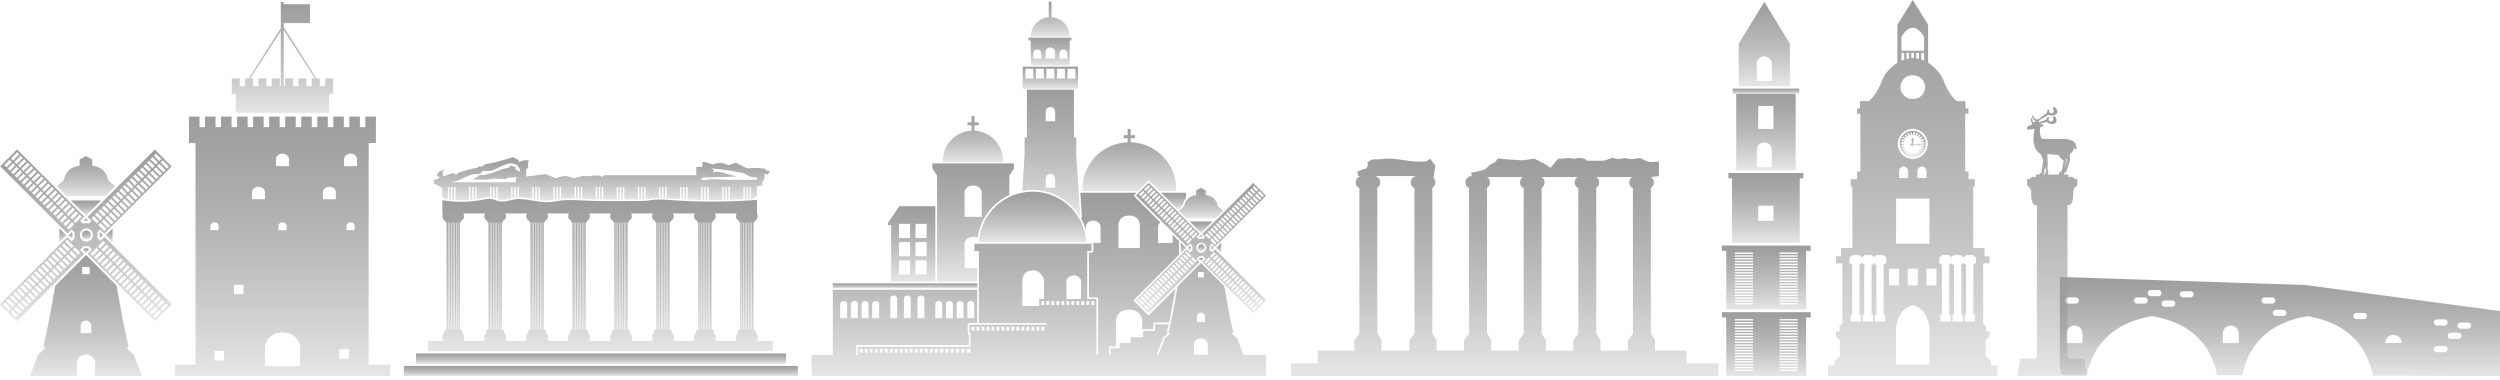 <svg width="612" height="93" viewBox="0 0 612 93" fill="none" xmlns="http://www.w3.org/2000/svg">
<path d="M510.19 87.779H506.73C506.003 87.5 506.115 86.774 506.115 86.774V50.211H506.617C507.733 49.709 507.51 46.918 507.51 46.918C507.733 45.523 508.515 45.523 508.515 45.523V43.792H507.789C507.566 43.01 506.338 43.346 506.338 43.346V42.732H505.333V42.257H505.752L505.919 41.727L506.645 39.577C506.645 39.577 506.897 39.018 506.645 38.126C506.645 38.126 506.617 37.652 507.064 37.4C507.064 37.4 507.599 36.96 507.716 36.198C508.06 36.739 508.348 36.564 508.348 36.564C508.319 34.499 506.84 34.276 506.84 34.276L506.857 34.312C506.452 34.114 505.821 33.964 504.83 33.997H499.835C499.835 33.997 499.193 33.104 499.416 31.373C499.416 31.373 499.437 31.277 499.449 31.131C500.129 31.1 500.311 30.564 500.311 30.564C499.802 30.338 499.522 30.341 499.37 30.4C499.36 30.37 499.349 30.34 499.336 30.31L501.04 29.858C501.504 30.212 502.067 30.445 502.657 30.343C503.242 30.24 503.549 29.767 503.414 29.183C503.395 29.105 503.168 28.431 503.045 28.451L502.453 28.549C502.723 28.782 502.742 29.351 502.48 29.599C502.336 29.736 502.107 29.801 501.901 29.775C501.135 29.425 501.687 28.712 501.687 28.712L501.277 28.59L500.889 29.311L499.114 29.969C499.091 29.945 499.067 29.922 499.041 29.899C499.11 29.616 499.312 29.373 499.312 29.373L501.395 28.108C501.941 28.317 502.547 28.381 503.083 28.116C503.615 27.851 503.777 27.311 503.481 26.789C503.441 26.719 503.032 26.137 502.92 26.192L502.38 26.452C502.705 26.599 502.883 27.139 502.703 27.452C502.603 27.625 502.403 27.751 502.197 27.784C501.364 27.664 501.691 26.824 501.691 26.824H501.264L501.097 27.624L498.957 29.225C498.008 29.466 497.729 28.257 497.729 28.257H497.469C497.506 29.28 498.288 29.596 498.288 29.596L498.211 29.794L497.744 29.931C497.445 29.553 497.481 28.965 497.481 28.965L497.23 28.89C497.072 29.509 497.269 29.947 497.441 30.187L497.349 30.535L496.373 30.926C496.373 30.926 496.038 31.4 496.373 31.763L498.075 31.54C498.075 31.54 496.819 36.061 499.554 37.765L500.169 39.133L499.75 42.287L499.304 42.483L499.257 42.734H498.411V43.349C498.411 43.349 497.183 43.015 496.96 43.795H496.234V45.526C496.234 45.526 497.016 45.526 497.239 46.921C497.239 46.921 497.016 49.712 498.132 50.214H498.634V86.777C498.634 86.777 498.746 87.503 498.019 87.782H494.559L493.833 92.079H510.915L510.188 87.782L510.19 87.779ZM500.645 42.311L500.534 42.73H500.171V42.507L500.505 42.367C500.505 42.367 500.253 41.977 500.701 40.803L500.924 42.283L500.645 42.311ZM504.72 41.837L504.078 42.256L503.994 42.73H501.287V42.507L501.483 42.423C501.483 42.423 501.092 41.278 501.287 40.609L501.202 37.651C501.202 37.651 502.347 37.929 503.882 37.902C503.882 37.902 504.273 38.711 505.194 39.326L504.72 41.838V41.837ZM505.529 38.682L506.059 39.073L505.306 41.334L505.836 39.213L505.529 38.682Z" fill="url(#paint0_linear_0_14398)"/>
<path d="M564.363 69.775L504.231 67.8V70.809C504.247 70.866 504.254 70.927 504.254 70.99C504.254 71.053 504.247 71.115 504.231 71.172V89.897C504.42 90.543 504.56 91.153 504.663 91.712L510.917 91.734C511.741 87.26 514.892 79.35 526.823 77.403C538.849 79.366 541.956 87.388 542.749 91.842L548.954 91.862C549.741 87.414 552.839 79.37 564.885 77.403C577.025 79.386 580.078 87.546 580.834 91.971L612 92.078V76.147L564.363 69.775ZM505.539 73.569C505.539 73.15 505.879 72.81 506.298 72.81H508.162C508.582 72.81 508.921 73.15 508.921 73.569C508.921 73.987 508.582 74.328 508.162 74.328H506.298C505.879 74.328 505.539 73.987 505.539 73.569ZM509.802 83.997H505.909V81.611H505.911C505.922 80.545 506.788 79.685 507.856 79.685C508.923 79.685 509.791 80.545 509.802 81.611V83.997ZM525.002 74.328H523.138C522.719 74.328 522.379 73.987 522.379 73.569C522.379 73.15 522.719 72.81 523.138 72.81H525.002C525.42 72.81 525.761 73.15 525.761 73.569C525.761 73.987 525.42 74.328 525.002 74.328ZM528.383 72.507H526.52C526.101 72.507 525.761 72.166 525.761 71.748C525.761 71.329 526.101 70.99 526.52 70.99H528.383C528.804 70.99 529.142 71.329 529.142 71.748C529.142 72.166 528.804 72.507 528.383 72.507ZM531.766 75.085H529.901C529.482 75.085 529.142 74.746 529.142 74.328C529.142 73.909 529.482 73.569 529.901 73.569H531.766C532.185 73.569 532.524 73.909 532.524 74.328C532.524 74.746 532.185 75.085 531.766 75.085ZM536.229 72.81H534.363C533.945 72.81 533.606 72.471 533.606 72.052C533.606 71.633 533.945 71.293 534.363 71.293H536.229C536.648 71.293 536.988 71.632 536.988 72.052C536.988 72.472 536.648 72.81 536.229 72.81ZM548.046 83.997H544.151V81.611H544.153C544.164 80.545 545.03 79.685 546.098 79.685C547.166 79.685 548.033 80.545 548.045 81.611V83.997H548.046ZM554.389 74.328C553.971 74.328 553.63 73.987 553.63 73.569C553.63 73.15 553.971 72.81 554.389 72.81H556.255C556.673 72.81 557.014 73.15 557.014 73.569C557.014 73.987 556.673 74.328 556.255 74.328H554.389ZM558.985 77.362H557.121C556.702 77.362 556.362 77.022 556.362 76.603C556.362 76.184 556.702 75.844 557.121 75.844H558.985C559.405 75.844 559.744 76.184 559.744 76.603C559.744 77.022 559.405 77.362 558.985 77.362ZM578.707 78.12H576.842C576.423 78.12 576.085 77.781 576.085 77.362C576.085 76.943 576.423 76.603 576.842 76.603H578.707C579.126 76.603 579.466 76.942 579.466 77.362C579.466 77.782 579.126 78.12 578.707 78.12ZM596.565 78.195H598.43C598.849 78.195 599.188 78.535 599.188 78.954C599.188 79.164 599.103 79.353 598.966 79.49C598.829 79.627 598.639 79.713 598.43 79.713H596.565C596.146 79.713 595.806 79.373 595.806 78.954C595.806 78.535 596.146 78.195 596.565 78.195ZM583.91 83.974C583.923 82.865 584.825 81.97 585.935 81.97C587.046 81.97 587.949 82.865 587.961 83.974H583.91ZM598.43 86.237H596.565C596.146 86.237 595.806 85.896 595.806 85.478C595.806 85.267 595.892 85.079 596.029 84.942C596.166 84.804 596.355 84.72 596.565 84.72H598.43C598.849 84.72 599.188 85.059 599.188 85.478C599.188 85.896 598.849 86.237 598.43 86.237ZM601.812 82.975H599.947C599.528 82.975 599.188 82.635 599.188 82.216C599.188 81.797 599.528 81.457 599.947 81.457H601.812C602.231 81.457 602.571 81.797 602.571 82.216C602.571 82.635 602.231 82.975 601.812 82.975ZM604.195 80.472H602.329C601.911 80.472 601.572 80.132 601.572 79.713C601.572 79.294 601.911 78.954 602.329 78.954H604.195C604.613 78.954 604.954 79.294 604.954 79.713C604.954 80.132 604.613 80.472 604.195 80.472Z" fill="url(#paint1_linear_0_14398)"/>
<path d="M57.708 27.631H80.565V22.992H81.538V19.211H79.59V21.102H78.272V19.211H77.492L69.451 6.656V5.663H75.896V1.022H69.451V0.506H68.735V6.935L60.874 19.211H59.999V21.102H58.681V19.211H56.733V22.992H57.706V27.631H57.708ZM77.085 19.21H76.326V21.101H75.008V19.21H73.06V21.101H71.742V19.21H69.794V21.101H69.451V7.292L77.083 19.21H77.085ZM68.736 7.571V21.099H68.479V19.208H66.531V21.099H65.213V19.208H63.265V21.099H61.947V19.208H61.282L68.736 7.57V7.571Z" fill="url(#paint2_linear_0_14398)"/>
<path d="M90.247 89.271V35.021H92.022V28.547H89.444V31.126H88.096V28.547H85.518V31.126H84.17V28.547H81.591V31.126H80.243V28.547H77.665V31.126H76.317V28.547H73.739V31.126H72.391V28.547H69.812V31.126H68.465V28.547H65.886V31.126H64.538V28.547H61.96V31.126H60.612V28.547H58.034V31.126H56.686V28.547H54.107V31.126H52.76V28.547H50.181V31.126H48.833V28.547H46.255V35.021H47.858V89.27H42.875V92.077H95.463V89.27H90.25L90.247 89.271ZM51.525 55.138C51.525 55.138 51.692 54.422 52.515 54.422C53.338 54.422 53.506 55.138 53.506 55.138V56.332H51.525V55.138ZM54.845 88.221H52.515V85.891H54.845V88.221ZM59.6 72.028H57.27V69.698H59.6V72.028ZM67.581 38.764C67.581 38.764 67.849 37.618 69.166 37.618C70.484 37.618 70.752 38.764 70.752 38.764V40.674H67.581V38.764ZM70.157 55.138V56.332H68.176V55.138C68.176 55.138 68.343 54.422 69.166 54.422C69.99 54.422 70.157 55.138 70.157 55.138ZM64.87 48.769H61.7V46.86C61.7 46.86 61.967 45.713 63.285 45.713C64.603 45.713 64.87 46.86 64.87 46.86V48.769ZM73.446 89.633H64.887V84.477C64.887 84.477 65.609 81.384 69.166 81.384C72.724 81.384 73.446 84.477 73.446 84.477V89.633ZM82.209 48.769H79.039V46.86C79.039 46.86 79.306 45.713 80.624 45.713C81.942 45.713 82.209 46.86 82.209 46.86V48.769ZM85.397 87.838H83.068V85.508H85.397V87.838ZM86.808 56.33H84.827V55.137C84.827 55.137 84.995 54.421 85.818 54.421C86.641 54.421 86.808 55.137 86.808 55.137V56.33ZM87.403 40.672H84.233V38.763C84.233 38.763 84.5 37.616 85.818 37.616C87.136 37.616 87.403 38.763 87.403 38.763V40.672Z" fill="url(#paint3_linear_0_14398)"/>
<path d="M108.285 48.059L108.709 48.652L108.664 48.679C108.988 48.732 109.314 48.78 109.641 48.822V45.772H109.987V48.862C110.124 48.878 110.262 48.892 110.399 48.905V45.772H110.745V48.935C110.882 48.946 111.019 48.956 111.156 48.965V45.772H111.502V48.988C112.603 49.046 113.709 49.038 114.808 48.959V45.772H115.154V48.931C115.291 48.919 115.428 48.908 115.566 48.893V45.772H115.912V48.856C116.049 48.84 116.186 48.825 116.323 48.806V45.772H116.669V48.759C117.135 48.692 117.598 48.615 118.058 48.523L118.251 48.484C118.814 48.37 119.393 48.256 119.975 48.28V45.772H120.321V48.314C120.355 48.32 120.39 48.323 120.424 48.329C120.528 48.349 120.631 48.374 120.733 48.403V45.772H121.078V48.514C121.176 48.549 121.271 48.585 121.366 48.62C121.407 48.636 121.449 48.652 121.49 48.666V45.772H121.836V48.788C121.933 48.819 122.03 48.848 122.129 48.87C123.002 49.073 123.884 48.878 124.817 48.672C124.925 48.648 125.033 48.625 125.142 48.6V45.772H125.488V48.529C125.625 48.502 125.762 48.477 125.899 48.456V45.77H126.245V48.409C126.383 48.393 126.52 48.382 126.657 48.374V45.77H127.003V48.362C128.113 48.339 129.224 48.513 130.309 48.697V45.77H130.655V48.756C130.792 48.779 130.929 48.803 131.066 48.825V45.77H131.412V48.882C131.549 48.903 131.687 48.923 131.824 48.943V45.77H132.17V48.99C132.893 49.083 133.621 49.139 134.339 49.101C134.718 49.079 135.098 49.031 135.477 48.975V45.77H135.823V48.922C135.915 48.908 136.006 48.893 136.096 48.879C136.142 48.872 136.189 48.865 136.235 48.858V45.772H136.581V48.802C136.718 48.78 136.855 48.762 136.992 48.743V45.77H137.338V48.699C138.434 48.576 139.544 48.567 140.644 48.6V45.769H140.99V48.612C141.127 48.617 141.264 48.623 141.402 48.629V45.77H141.747V48.646C141.885 48.653 142.022 48.659 142.159 48.666V45.77H142.505V48.685C142.519 48.685 142.534 48.686 142.548 48.688C142.874 48.705 143.198 48.722 143.524 48.736C144.283 48.772 145.048 48.796 145.811 48.813V45.772H146.157V48.82C146.294 48.823 146.431 48.826 146.569 48.828V45.772H146.914V48.833C147.052 48.835 147.189 48.836 147.326 48.838V45.772H147.672V48.842C148.78 48.852 149.884 48.85 150.978 48.845V45.772H151.324V48.843C151.461 48.843 151.598 48.843 151.735 48.842V45.772H152.081V48.839C152.091 48.839 152.101 48.839 152.111 48.839H152.491V45.772H152.837V48.836L156.143 48.819V45.773H156.489V48.818L156.901 48.815V45.772H157.247V48.812C157.384 48.812 157.521 48.809 157.658 48.803V45.772H158.004V48.785C158.047 48.782 158.09 48.779 158.131 48.775C158.394 48.749 158.662 48.705 158.922 48.66C159.073 48.635 159.225 48.61 159.376 48.587C160.017 48.495 160.664 48.462 161.31 48.462V45.77H161.656V48.465C161.793 48.467 161.931 48.47 162.068 48.476V45.77H162.414V48.49C162.551 48.497 162.688 48.505 162.825 48.512V45.77H163.171V48.533C163.44 48.552 163.709 48.57 163.976 48.59L164.3 48.615C165.025 48.667 165.751 48.712 166.477 48.752V45.77H166.823V48.77C166.96 48.778 167.097 48.786 167.235 48.793V45.769H167.581V48.809C167.718 48.816 167.855 48.822 167.992 48.828V45.769H168.338V48.843C169.439 48.89 170.541 48.926 171.644 48.946V45.769H171.99V48.953C172.127 48.956 172.264 48.956 172.402 48.959V45.77H172.747V48.963C172.885 48.965 173.022 48.968 173.159 48.969V45.77H173.505V48.972C174.607 48.979 175.709 48.972 176.811 48.952V45.77H177.157V48.945C177.294 48.942 177.431 48.939 177.568 48.936V45.77H177.914V48.929C178.052 48.926 178.189 48.92 178.326 48.916V45.769H178.672V48.905C179.775 48.87 180.877 48.825 181.978 48.765V45.769H182.324V48.746C182.461 48.739 182.598 48.729 182.735 48.722V45.769H183.081V48.7C183.218 48.692 183.356 48.683 183.493 48.675V45.769H183.839V48.652C184.183 48.629 184.528 48.603 184.871 48.576L184.605 48.31L185.281 48.054V45.682L186.639 45.364V44.581L187.148 43.649V42.463L187.911 42.802L188.504 41.87C188.504 41.87 188.081 41.785 187.827 41.785C187.572 41.785 187.233 41.277 187.233 41.277L185.454 41.106L182.801 41.191L180.148 39.834L178.423 40.428L177.746 40.258C177.746 40.258 177.153 39.919 176.898 39.919H175.796C175.542 39.919 174.44 40.258 174.44 40.258L172.532 39.664C172.532 39.664 171.981 39.494 171.981 39.749C171.981 40.003 171.897 40.851 171.897 40.851H170.456V42.885H148.002L147.366 43.308L146.816 42.969H145.884C145.884 42.969 145.545 42.885 145.291 42.969C145.036 43.053 144.377 43.139 144.377 43.139C143.511 43.139 142.579 43.055 142.326 43.139L142.072 43.223L140.631 43.646C139.19 43.223 138.429 43.053 138.429 43.053L137.412 43.223C137.412 43.223 137.074 43.308 136.735 43.393C136.396 43.478 136.565 43.648 136.057 43.563C135.549 43.479 133.6 42.632 133.6 42.632L128.804 43.225V41.53L129.28 41.021V39.664C129.28 39.664 129.703 39.241 129.28 39.241H128.348L126.991 39.664V39.241L125.635 38.478L121.187 39.749C121.187 39.749 118.55 40.172 118.534 40.342C118.519 40.512 117.587 40.851 117.587 40.851C117.587 40.851 117.332 40.596 117.078 40.851L116.823 41.105L116.4 41.189C115.807 41.189 114.112 41.698 114.112 41.698L112.162 42.291C111.908 42.8 111.399 42.715 111.399 42.715C110.89 42.46 111.484 42.206 110.552 42.46C109.62 42.715 108.602 43.223 108.602 43.223L108.263 42.121C108.263 42.121 109.195 41.274 108.263 41.698C107.331 42.121 107.417 42.037 107.247 42.462C107.077 42.885 106.738 42.123 107.077 42.885C107.416 43.648 107.925 43.308 107.416 43.648C106.907 43.986 106.229 43.986 106.229 43.986V44.918L108.262 46.02V48.054L108.285 48.059ZM172.404 43.459C175.059 43.383 177.711 43.306 180.366 43.23C179.244 42.912 178.12 42.593 176.998 42.274C176.192 42.045 175.257 41.835 174.574 42.32C174.644 42.133 174.713 41.947 174.783 41.76C174.533 41.418 174.12 41.201 173.695 41.188C176.299 41.384 178.892 41.748 181.45 42.276C181.805 42.349 182.164 42.427 182.482 42.596C182.745 42.736 182.973 42.933 183.234 43.076C183.866 43.422 184.623 43.418 185.344 43.405C185.191 43.576 185.195 43.862 185.35 44.032H178.232C176.714 44.032 175.136 43.778 173.624 43.905C173.173 43.944 172.715 44.161 172.259 44.111C171.434 44.021 171.706 43.478 172.404 43.456V43.459ZM111.814 44.318C113.499 43.718 115.047 42.503 116.825 42.61C117.112 42.627 117.442 42.666 117.65 42.466C117.752 42.366 117.802 42.221 117.894 42.11C118.204 41.731 118.794 41.864 119.283 41.888C121.48 41.997 123.84 39.278 126.098 40.185C126.824 40.476 127.332 41.239 127.32 42.023C126.966 41.865 126.613 41.707 126.258 41.55C126.25 41.335 126.241 41.119 126.234 40.905C126.091 40.899 125.947 40.899 125.804 40.902C125.725 40.471 125.804 40.918 125.554 40.709C125.299 40.498 125.554 40.709 125.342 40.582C125.13 40.455 124.919 40.582 124.919 40.582C124.919 40.582 124.816 40.788 124.685 41.011C123.507 41.207 122.356 41.635 121.233 42.06C120.928 42.174 120.624 42.29 120.319 42.404H120.215C120.215 42.404 119.961 42.489 119.579 42.532C119.197 42.574 119.283 42.574 118.774 42.786C118.266 42.998 118.436 42.702 117.758 42.786C117.081 42.87 117.081 43.167 117.081 43.167L116.53 43.463C115.98 43.759 116.53 43.463 115.726 43.972H119.157C119.285 43.972 120.344 43.929 120.514 43.801C120.684 43.672 122.209 43.802 122.378 43.801C122.548 43.799 123.564 43.802 123.691 43.801C123.818 43.799 124.03 43.761 124.58 43.506C125.13 43.252 124.835 43.506 124.835 43.506C124.835 43.506 125.639 43.463 126.064 43.379C126.205 43.35 126.317 43.298 126.417 43.233C126.401 43.523 126.347 43.814 126.257 44.089V44.618H110.58C110.986 44.491 111.399 44.394 111.815 44.32L111.814 44.318Z" fill="url(#paint4_linear_0_14398)"/>
<path d="M189.163 83.477H185.477V82.12L184.964 81.357V80.764H184.451V54.412H184.751V54.073C185.948 53.48 185.307 52.251 185.307 52.251V48.989L185.251 48.933C184.788 48.969 184.326 49.003 183.863 49.035V49.073H183.517V49.056C177.12 49.472 170.674 49.454 164.292 48.993L163.966 48.969C162.594 48.802 160.953 48.84 160.953 48.84L160.947 48.846C160.444 48.858 159.942 48.892 159.448 48.963C159.299 48.985 159.151 49.011 159.002 49.035C158.736 49.079 158.462 49.125 158.186 49.152C157.817 49.188 157.444 49.189 157.084 49.192L152.127 49.218C149.304 49.232 146.386 49.248 143.517 49.115C143.191 49.099 142.865 49.082 142.539 49.066C142.532 49.066 142.524 49.066 142.516 49.066V49.071L142.171 49.055V49.049C142.033 49.042 141.896 49.035 141.759 49.029V49.036L141.413 49.021V49.013C141.276 49.008 141.139 49.002 141.001 48.996V49.001L140.656 48.985C139.489 48.949 138.314 48.961 137.164 49.106C136.832 49.149 136.495 49.203 136.168 49.256C135.583 49.351 134.977 49.448 134.371 49.482C134.201 49.492 134.029 49.496 133.859 49.496C132.724 49.496 131.591 49.304 130.49 49.115C129.507 48.948 128.502 48.778 127.502 48.748L127.486 48.738C126.554 48.61 125.151 48.99 125.151 48.99C125.069 49.008 124.989 49.026 124.909 49.043C123.974 49.251 123.008 49.464 122.052 49.242C121.866 49.199 121.686 49.139 121.509 49.076C121.243 48.935 120.953 48.842 120.674 48.782C120.571 48.75 120.467 48.723 120.361 48.703C120.35 48.702 120.338 48.7 120.328 48.699V48.72C120.204 48.703 120.087 48.692 119.982 48.685V48.663C119.821 48.656 119.659 48.66 119.495 48.673C119.485 48.673 119.478 48.673 119.478 48.673C119.096 48.705 118.712 48.78 118.333 48.858L118.138 48.896C114.918 49.538 111.526 49.574 108.288 49.003V52.254H108.459C108.459 52.254 107.817 53.483 109.015 54.076V54.415H109.315V80.767H108.802V81.36L108.289 82.123V83.479H104.773V85.979H189.167V83.479L189.163 83.477ZM109.776 80.681H109.654V54.499H109.776V80.681ZM110.18 80.681H110.059V54.499H110.18V80.681ZM110.585 80.681H110.463V54.499H110.585V80.681ZM110.989 80.681H110.868V54.499H110.989V80.681ZM111.394 80.681H111.272V54.499H111.394V80.681ZM111.798 80.681H111.677V54.499H111.798V80.681ZM112.203 80.681H112.081V54.499H112.203V80.681ZM119.582 80.765H119.069V81.358L118.556 82.122V83.478H113.593V82.122L113.08 81.358V80.765H112.567V54.413H112.867V54.075C114.065 53.481 113.423 52.252 113.423 52.252H118.729C118.729 52.252 118.087 53.481 119.285 54.075V54.413H119.585V80.765H119.582ZM120.045 80.681H119.924V54.499H120.045V80.681ZM120.45 80.681H120.328V54.499H120.45V80.681ZM120.854 80.681H120.733V54.499H120.854V80.681ZM121.259 80.681H121.137V54.499H121.259V80.681ZM121.663 80.681H121.542V54.499H121.663V80.681ZM122.068 80.681H121.946V54.499H122.068V80.681ZM122.472 80.681H122.351V54.499H122.472V80.681ZM129.851 80.765H129.338V81.358L128.825 82.122V83.478H123.863V82.122L123.35 81.358V80.765H122.837V54.413H123.137V54.075C124.334 53.481 123.693 52.252 123.693 52.252H128.998C128.998 52.252 128.356 53.481 129.554 54.075V54.413H129.854V80.765H129.851ZM130.315 80.681H130.193V54.499H130.315V80.681ZM130.719 80.681H130.598V54.499H130.719V80.681ZM131.124 80.681H131.002V54.499H131.124V80.681ZM131.528 80.681H131.407V54.499H131.528V80.681ZM131.933 80.681H131.811V54.499H131.933V80.681ZM132.337 80.681H132.216V54.499H132.337V80.681ZM132.742 80.681H132.62V54.499H132.742V80.681ZM140.121 80.765H139.608V81.358L139.095 82.122V83.478H134.132V82.122L133.619 81.358V80.765H133.106V54.413H133.406V54.075C134.604 53.481 133.962 52.252 133.962 52.252H139.268C139.268 52.252 138.626 53.481 139.824 54.075V54.413H140.124V80.765H140.121ZM140.584 80.681H140.463V54.499H140.584V80.681ZM140.989 80.681H140.867V54.499H140.989V80.681ZM141.393 80.681H141.272V54.499H141.393V80.681ZM141.798 80.681H141.676V54.499H141.798V80.681ZM142.202 80.681H142.081V54.499H142.202V80.681ZM142.607 80.681H142.485V54.499H142.607V80.681ZM143.011 80.681H142.89V54.499H143.011V80.681ZM150.39 80.765H149.877V81.358L149.364 82.122V83.478H144.402V82.122L143.889 81.358V80.765H143.375V54.413H143.676V54.075C144.873 53.481 144.232 52.252 144.232 52.252H149.537C149.537 52.252 148.895 53.481 150.093 54.075V54.413H150.393V80.765H150.39ZM150.854 80.681H150.732V54.499H150.854V80.681ZM151.258 80.681H151.137V54.499H151.258V80.681ZM151.663 80.681H151.541V54.499H151.663V80.681ZM152.067 80.681H151.946V54.499H152.067V80.681ZM152.472 80.681H152.35V54.499H152.472V80.681ZM152.876 80.681H152.755V54.499H152.876V80.681ZM153.28 80.681H153.159V54.499H153.28V80.681ZM160.66 80.765H160.147V81.358L159.634 82.122V83.478H154.671V82.122L154.158 81.358V80.765H153.645V54.413H153.945V54.075C155.143 53.481 154.501 52.252 154.501 52.252H159.807C159.807 52.252 159.165 53.481 160.363 54.075V54.413H160.663V80.765H160.66ZM161.123 80.681H161.002V54.499H161.123V80.681ZM161.528 80.681H161.406V54.499H161.528V80.681ZM161.932 80.681H161.811V54.499H161.932V80.681ZM162.337 80.681H162.215V54.499H162.337V80.681ZM162.741 80.681H162.62V54.499H162.741V80.681ZM163.146 80.681H163.024V54.499H163.146V80.681ZM163.55 80.681H163.428V54.499H163.55V80.681ZM170.929 80.765H170.416V81.358L169.903 82.122V83.478H164.941V82.122L164.428 81.358V80.765H163.914V54.413H164.215V54.075C165.412 53.481 164.771 52.252 164.771 52.252H170.076C170.076 52.252 169.434 53.481 170.632 54.075V54.413H170.932V80.765H170.929ZM171.393 80.681H171.271V54.499H171.393V80.681ZM171.797 80.681H171.676V54.499H171.797V80.681ZM172.202 80.681H172.08V54.499H172.202V80.681ZM172.606 80.681H172.485V54.499H172.606V80.681ZM173.01 80.681H172.889V54.499H173.01V80.681ZM173.415 80.681H173.293V54.499H173.415V80.681ZM173.819 80.681H173.698V54.499H173.819V80.681ZM181.199 80.765H180.686V81.358L180.173 82.122V83.478H175.21V82.122L174.697 81.358V80.765H174.184V54.413H174.484V54.075C175.682 53.481 175.04 52.252 175.04 52.252H180.346C180.346 52.252 179.704 53.481 180.902 54.075V54.413H181.202V80.765H181.199ZM181.662 80.681H181.541V54.499H181.662V80.681ZM182.067 80.681H181.945V54.499H182.067V80.681ZM182.471 80.681H182.35V54.499H182.471V80.681ZM182.875 80.681H182.754V54.499H182.875V80.681ZM183.28 80.681H183.158V54.499H183.28V80.681ZM183.684 80.681H183.563V54.499H183.684V80.681ZM184.089 80.681H183.967V54.499H184.089V80.681Z" fill="url(#paint5_linear_0_14398)"/>
<path d="M192.425 86.528H101.846V89.028H192.425V86.528Z" fill="url(#paint6_linear_0_14398)"/>
<path d="M195.306 89.578H98.88V92.078H195.306V89.578Z" fill="url(#paint7_linear_0_14398)"/>
<path d="M440.459 21.691H424.189V22.989H440.459V21.691Z" fill="url(#paint8_linear_0_14398)"/>
<path d="M438.166 10.691L431.903 0.456L425.64 10.691V21.079H438.166V10.691ZM433.734 16.209V19.873H430.071V15.338C430.071 15.338 430.309 13.824 431.902 13.785C433.494 13.825 433.732 15.338 433.732 15.338V16.209H433.734Z" fill="url(#paint9_linear_0_14398)"/>
<path d="M439.58 41.702V22.989H425.028V41.702H439.58ZM430.414 25.949H434.137V31.563H430.414V25.949ZM430.072 38.609V36.42C430.072 36.42 430.311 34.906 431.903 34.867C433.495 34.907 433.734 36.42 433.734 36.42V40.955H430.071V38.609H430.072Z" fill="url(#paint10_linear_0_14398)"/>
<path d="M423.998 59.461H440.573V43.651H441.452V42.351H423.12V43.651H423.999V59.461H423.998ZM434.137 54.076H430.414V50.352H434.137V54.076Z" fill="url(#paint11_linear_0_14398)"/>
<path d="M421.515 60.112V61.41H422.584V75.77H442.138V61.41H443.246V60.112H421.515ZM429.153 74.529H424.685V74.186H429.153V74.529ZM429.153 73.841H424.685V73.499H429.153V73.841ZM429.153 73.154H424.685V72.811H429.153V73.154ZM429.153 72.466H424.685V72.124H429.153V72.466ZM429.153 71.779H424.685V71.436H429.153V71.779ZM429.153 71.091H424.685V70.749H429.153V71.091ZM429.153 70.404H424.685V70.061H429.153V70.404ZM429.153 69.717H424.685V69.374H429.153V69.717ZM429.153 69.029H424.685V68.686H429.153V69.029ZM429.153 68.342H424.685V67.999H429.153V68.342ZM429.153 67.654H424.685V67.311H429.153V67.654ZM429.153 66.967H424.685V66.624H429.153V66.967ZM429.153 66.279H424.685V65.936H429.153V66.279ZM429.153 65.592H424.685V65.249H429.153V65.592ZM429.153 64.904H424.685V64.561H429.153V64.904ZM429.153 64.217H424.685V63.874H429.153V64.217ZM429.153 63.529H424.685V63.186H429.153V63.529ZM429.153 62.842H424.685V62.499H429.153V62.842ZM429.153 62.154H424.685V61.811H429.153V62.154ZM440.094 74.528H435.626V74.184H440.094V74.528ZM440.094 73.84H435.626V73.497H440.094V73.84ZM440.094 73.153H435.626V72.81H440.094V73.153ZM440.094 72.465H435.626V72.122H440.094V72.465ZM440.094 71.778H435.626V71.435H440.094V71.778ZM440.094 71.09H435.626V70.747H440.094V71.09ZM440.094 70.403H435.626V70.06H440.094V70.403ZM440.094 69.715H435.626V69.372H440.094V69.715ZM440.094 69.028H435.626V68.685H440.094V69.028ZM440.094 68.34H435.626V67.997H440.094V68.34ZM440.094 67.653H435.626V67.31H440.094V67.653ZM440.094 66.965H435.626V66.622H440.094V66.965ZM440.094 66.278H435.626V65.935H440.094V66.278ZM440.094 65.59H435.626V65.247H440.094V65.59ZM440.094 64.903H435.626V64.56H440.094V64.903ZM440.094 64.215H435.626V63.872H440.094V64.215ZM440.094 63.528H435.626V63.185H440.094V63.528ZM440.094 62.84H435.626V62.497H440.094V62.84ZM440.094 62.153H435.626V61.81H440.094V62.153Z" fill="url(#paint12_linear_0_14398)"/>
<path d="M421.515 77.718H422.584V92.078H442.138V77.718H443.246V76.42H421.515V77.718ZM435.626 78.12H440.094V78.463H435.626V78.12ZM435.626 78.807H440.094V79.15H435.626V78.807ZM435.626 79.495H440.094V79.838H435.626V79.495ZM435.626 80.182H440.094V80.525H435.626V80.182ZM435.626 80.869H440.094V81.213H435.626V80.869ZM435.626 81.557H440.094V81.9H435.626V81.557ZM435.626 82.244H440.094V82.588H435.626V82.244ZM435.626 82.932H440.094V83.275H435.626V82.932ZM435.626 83.619H440.094V83.962H435.626V83.619ZM435.626 84.307H440.094V84.65H435.626V84.307ZM435.626 84.994H440.094V85.337H435.626V84.994ZM435.626 85.682H440.094V86.025H435.626V85.682ZM435.626 86.369H440.094V86.712H435.626V86.369ZM435.626 87.057H440.094V87.4H435.626V87.057ZM435.626 87.744H440.094V88.087H435.626V87.744ZM435.626 88.432H440.094V88.775H435.626V88.432ZM435.626 89.119H440.094V89.462H435.626V89.119ZM435.626 89.807H440.094V90.15H435.626V89.807ZM435.626 90.494H440.094V90.837H435.626V90.494ZM424.685 78.121H429.153V78.464H424.685V78.121ZM424.685 78.808H429.153V79.151H424.685V78.808ZM424.685 79.496H429.153V79.839H424.685V79.496ZM424.685 80.183H429.153V80.526H424.685V80.183ZM424.685 80.871H429.153V81.214H424.685V80.871ZM424.685 81.558H429.153V81.901H424.685V81.558ZM424.685 82.246H429.153V82.589H424.685V82.246ZM424.685 82.933H429.153V83.276H424.685V82.933ZM424.685 83.621H429.153V83.964H424.685V83.621ZM424.685 84.308H429.153V84.651H424.685V84.308ZM424.685 84.996H429.153V85.339H424.685V84.996ZM424.685 85.683H429.153V86.026H424.685V85.683ZM424.685 86.371H429.153V86.714H424.685V86.371ZM424.685 87.058H429.153V87.401H424.685V87.058ZM424.685 87.746H429.153V88.089H424.685V87.746ZM424.685 88.433H429.153V88.776H424.685V88.433ZM424.685 89.121H429.153V89.464H424.685V89.121ZM424.685 89.808H429.153V90.151H424.685V89.808ZM424.685 90.496H429.153V90.839H424.685V90.496Z" fill="url(#paint13_linear_0_14398)"/>
<path d="M487.381 89.463V88.462L486.095 87.176V83.295L487.034 82.356V81.131H486.176V79.865L485.482 79.17V64.464H487.034V62.749H485.809V60.706H483.03V45.673H483.439V43.875H481.887V41.996H481.069V27.861H481.887V26.553H481.152V24.755H479.028C477.149 23.366 475.924 20.099 475.924 20.099C474.943 17.076 472.002 15.361 472.002 15.361V6.046L468.244 0L464.487 6.046V15.359C464.487 15.359 461.545 17.074 460.565 20.097C460.565 20.097 459.34 23.365 457.46 24.754H455.336V26.552H454.602V27.86H455.419V41.994H454.602V43.874H453.049V45.672H453.458V60.705H450.681V62.748H449.456V64.463H451.008V79.169L450.314 79.863V81.13H449.456V82.355L450.395 83.294V87.174L449.109 88.46V89.461H447.495V92.075H488.999V89.461H487.385L487.381 89.463ZM465.466 9.069C465.466 9.069 466.528 6.863 468.244 6.781C469.959 6.862 471.021 9.069 471.021 9.069V12.419H465.466V9.069ZM471.021 12.964V14.87C470.798 14.75 470.545 14.653 470.287 14.572V12.964H471.021ZM469.744 12.964V14.427C469.512 14.376 469.289 14.336 469.088 14.306V12.964H469.744ZM468.544 12.964V14.24C468.359 14.223 468.243 14.217 468.243 14.217C468.243 14.217 468.104 14.224 467.887 14.246V12.964H468.543H468.544ZM467.345 12.964V14.314C467.142 14.346 466.918 14.387 466.689 14.44V12.964H467.345ZM465.466 12.964H466.146V14.589C465.906 14.666 465.673 14.759 465.466 14.87V12.964ZM468.121 18.424C468.163 18.424 468.203 18.428 468.244 18.429C468.286 18.428 468.326 18.424 468.367 18.424C469.969 18.424 471.267 19.723 471.267 21.324C471.267 22.924 469.968 24.224 468.367 24.224C468.326 24.224 468.286 24.219 468.244 24.218C468.203 24.219 468.163 24.224 468.121 24.224C466.519 24.224 465.221 22.924 465.221 21.324C465.221 19.723 466.521 18.424 468.121 18.424ZM468.244 31.537C470.275 31.537 471.92 33.184 471.92 35.214C471.92 37.243 470.274 38.89 468.244 38.89C466.215 38.89 464.568 37.243 464.568 35.214C464.568 33.184 466.215 31.537 468.244 31.537ZM471.595 41.834V43.586H469.389V41.834C469.389 41.834 469.454 40.861 470.493 40.731C471.53 40.861 471.596 41.834 471.596 41.834H471.595ZM467.101 41.834V43.586H464.895V41.834C464.895 41.834 464.96 40.861 465.999 40.731C467.037 40.861 467.102 41.834 467.102 41.834H467.101ZM464.159 48.613H472.329V59.643H464.159V48.613ZM469.471 65.77V69.855H467.019V65.77H469.471ZM461.758 64.364L460.958 64.996H461.115V77.063H461.494V78.706H458.967V77.063H459.327V64.996H459.484L458.798 64.454L458.112 64.996H458.154V77.063H458.524V78.706H455.997V77.063H456.367V64.996H456.638L455.838 64.364L455.038 64.996H455.195V77.063H455.555V78.706H453.028V77.063H453.407V64.996H453.564L452.764 64.364V63.058L453.438 62.447H455.165L455.838 63.058L456.513 62.447H458.239L458.798 62.955L459.357 62.447H461.084L461.758 63.058V64.364ZM462.444 65.77H464.895V69.855H462.444V65.77ZM472.331 89.261H464.161V80.261C464.161 80.261 464.412 75.663 468.246 74.699C472.081 75.663 472.331 80.261 472.331 80.261V89.261ZM474.046 69.855H471.595V65.77H474.046V69.855ZM483.728 64.364L482.927 64.996H483.085V77.063H483.463V78.706H480.936V77.063H481.297V64.996H481.454L480.653 64.364L479.853 64.996H480.125V77.063H480.495V78.706H477.968V77.063H478.338V64.996H478.379L477.693 64.454L477.007 64.996H477.165V77.063H477.525V78.706H474.998V77.063H475.377V64.996H475.534L474.733 64.364V63.058L475.408 62.447H477.135L477.693 62.955L478.252 62.447H479.979L480.652 63.058L481.327 62.447H483.053L483.728 63.058V64.364Z" fill="url(#paint14_linear_0_14398)"/>
<path d="M467.72 35.694C467.73 35.704 467.744 35.709 467.757 35.709C467.768 35.709 467.78 35.705 467.79 35.698L467.957 35.568C467.973 35.595 467.993 35.62 468.017 35.639L467.9 35.79C467.884 35.811 467.886 35.841 467.904 35.86L468.083 36.038C468.093 36.048 468.106 36.054 468.12 36.054H468.237C468.251 36.054 468.264 36.048 468.274 36.038L468.453 35.86C468.472 35.841 468.474 35.811 468.457 35.79L468.343 35.642C468.382 35.612 468.41 35.571 468.427 35.525H469.531C469.531 35.525 469.545 35.531 469.554 35.531H469.702C469.732 35.591 469.807 35.708 469.927 35.708C469.965 35.708 470.005 35.695 470.047 35.669L470.334 35.459C470.348 35.449 470.355 35.434 470.355 35.416C470.355 35.399 470.347 35.384 470.334 35.374L470.044 35.162C470.005 35.138 469.965 35.125 469.927 35.125C469.807 35.125 469.734 35.241 469.702 35.301H468.403C468.377 35.258 468.339 35.224 468.294 35.201V35.105H468.396C468.417 35.105 468.436 35.092 468.444 35.074C468.453 35.053 468.449 35.032 468.434 35.016L468.294 34.872V34.826H468.396C468.417 34.826 468.436 34.813 468.444 34.795C468.453 34.775 468.449 34.753 468.434 34.738L468.294 34.593V34.462C468.344 34.437 468.433 34.383 468.462 34.294C468.474 34.255 468.48 34.193 468.432 34.116L468.221 33.829C468.211 33.814 468.196 33.807 468.179 33.807C468.161 33.807 468.146 33.816 468.136 33.829L467.924 34.119C467.877 34.193 467.883 34.255 467.896 34.294C467.924 34.382 468.013 34.436 468.063 34.462V34.593L467.923 34.738C467.908 34.753 467.904 34.775 467.913 34.795C467.921 34.815 467.94 34.826 467.961 34.826H468.063V34.872L467.923 35.016C467.908 35.032 467.904 35.053 467.913 35.074C467.921 35.093 467.94 35.105 467.961 35.105H468.063V35.201C468.024 35.219 467.991 35.246 467.967 35.281L467.784 35.139C467.774 35.132 467.763 35.128 467.751 35.128C467.738 35.128 467.724 35.133 467.714 35.144L467.553 35.305C467.533 35.315 467.52 35.338 467.52 35.359V35.478C467.52 35.492 467.525 35.505 467.535 35.515L467.714 35.694H467.72Z" fill="url(#paint15_linear_0_14398)"/>
<path d="M468.246 38.408C468.26 38.408 468.273 38.408 468.287 38.408C468.289 38.408 468.29 38.408 468.293 38.408C468.296 38.408 468.297 38.408 468.3 38.408C470.032 38.379 471.433 36.962 471.433 35.222C471.433 33.483 470.004 32.035 468.246 32.035C466.488 32.035 465.058 33.464 465.058 35.222C465.058 36.98 466.488 38.409 468.246 38.409V38.408ZM466.326 36.464C466.288 36.397 466.2 36.373 466.133 36.413L465.766 36.626C465.692 36.494 465.626 36.357 465.573 36.214L465.992 36.101C466.067 36.081 466.112 36.004 466.092 35.928C466.072 35.852 465.995 35.808 465.919 35.828L465.487 35.944C465.449 35.797 465.421 35.645 465.407 35.491H465.862C465.94 35.491 466.003 35.428 466.003 35.349C466.003 35.271 465.94 35.208 465.862 35.208H465.394C465.394 35.049 465.409 34.895 465.434 34.743L465.895 34.866C465.97 34.886 466.047 34.842 466.067 34.766C466.087 34.69 466.043 34.613 465.967 34.593L465.496 34.467C465.537 34.315 465.593 34.166 465.659 34.024L466.087 34.273C466.155 34.312 466.242 34.289 466.28 34.222C466.319 34.154 466.296 34.067 466.229 34.029L465.79 33.776C465.872 33.639 465.963 33.508 466.066 33.388L466.429 33.751C466.485 33.807 466.573 33.807 466.629 33.751C466.685 33.696 466.685 33.607 466.629 33.551L466.259 33.181C466.373 33.07 466.498 32.968 466.629 32.877L466.892 33.333C466.931 33.4 467.018 33.424 467.085 33.384C467.152 33.346 467.175 33.258 467.137 33.191L466.868 32.727C467.008 32.649 467.155 32.584 467.31 32.531L467.448 33.05C467.468 33.125 467.545 33.17 467.621 33.15C467.697 33.13 467.741 33.052 467.721 32.977L467.581 32.452C467.737 32.415 467.896 32.391 468.06 32.381V32.921C468.06 33 468.123 33.062 468.201 33.062C468.28 33.062 468.343 33 468.343 32.921V32.376C468.507 32.382 468.667 32.401 468.823 32.434L468.683 32.955C468.663 33.031 468.707 33.108 468.783 33.128C468.859 33.148 468.936 33.104 468.956 33.028L469.096 32.505C469.251 32.554 469.399 32.617 469.542 32.689L469.276 33.15C469.238 33.217 469.261 33.304 469.328 33.343C469.395 33.381 469.482 33.358 469.521 33.291L469.786 32.832C469.921 32.919 470.048 33.017 470.167 33.125L469.801 33.491C469.745 33.547 469.745 33.636 469.801 33.691C469.857 33.747 469.945 33.747 470.001 33.691L470.365 33.327C470.471 33.446 470.567 33.571 470.651 33.706L470.218 33.956C470.151 33.994 470.127 34.081 470.167 34.149C470.205 34.216 470.292 34.24 470.36 34.2L470.791 33.952C470.861 34.092 470.921 34.236 470.967 34.387L470.501 34.512C470.425 34.532 470.381 34.609 470.401 34.685C470.421 34.761 470.498 34.805 470.574 34.785L471.037 34.66C471.067 34.81 471.086 34.965 471.091 35.122H470.631C470.553 35.122 470.49 35.185 470.49 35.264C470.49 35.342 470.553 35.405 470.631 35.405H471.089C471.079 35.561 471.057 35.712 471.023 35.86L470.598 35.745C470.523 35.725 470.445 35.77 470.425 35.845C470.405 35.921 470.45 35.998 470.525 36.018L470.946 36.131C470.897 36.276 470.837 36.416 470.767 36.548L470.404 36.34C470.337 36.301 470.25 36.324 470.211 36.391C470.172 36.459 470.195 36.546 470.262 36.584L470.623 36.791C470.54 36.917 470.448 37.036 470.347 37.146L470.064 36.863C470.008 36.807 469.919 36.807 469.864 36.863C469.808 36.919 469.808 37.007 469.864 37.063L470.147 37.346C470.037 37.445 469.918 37.536 469.794 37.616L469.599 37.28C469.561 37.213 469.473 37.189 469.406 37.229C469.339 37.267 469.316 37.355 469.355 37.422L469.549 37.758C469.419 37.825 469.282 37.883 469.142 37.929L469.043 37.562C469.023 37.486 468.946 37.442 468.87 37.462C468.795 37.482 468.75 37.559 468.77 37.635L468.869 38.004C468.727 38.035 468.582 38.056 468.432 38.066V37.691C468.432 37.612 468.369 37.549 468.29 37.549C468.211 37.549 468.149 37.612 468.149 37.691V38.071C467.998 38.066 467.853 38.049 467.71 38.022L467.807 37.656C467.827 37.581 467.783 37.503 467.707 37.483C467.631 37.463 467.554 37.508 467.534 37.583L467.434 37.955C467.291 37.912 467.152 37.859 467.019 37.796L467.212 37.462C467.251 37.395 467.228 37.307 467.161 37.269C467.094 37.23 467.007 37.253 466.968 37.32L466.771 37.662C466.643 37.585 466.522 37.498 466.409 37.402L466.689 37.122C466.745 37.066 466.745 36.977 466.689 36.922C466.633 36.866 466.545 36.866 466.489 36.922L466.202 37.209C466.098 37.102 466.002 36.986 465.915 36.863L466.272 36.657C466.339 36.618 466.363 36.531 466.323 36.464H466.326Z" fill="url(#paint16_linear_0_14398)"/>
<path d="M41.741 74.148L41.208 73.615L40.891 73.297L40.359 72.766L40.042 72.448L39.509 71.915L39.191 71.598L38.658 71.066L38.341 70.749L37.809 70.216L37.492 69.898L36.96 69.365L36.643 69.048L36.11 68.515L35.792 68.197L35.259 67.664L34.942 67.347L34.409 66.814L34.092 66.497L33.56 65.963L33.243 65.646L32.709 65.113L32.392 64.796L31.859 64.263L31.542 63.945L31.009 63.414L30.691 63.096L30.158 62.563L29.841 62.246L29.308 61.713L28.99 61.395L28.457 60.862L28.14 60.545L27.607 60.012L27.29 59.695L26.756 59.161L26.439 58.844L25.906 58.311L25.782 58.187L25.589 57.994L24.593 58.99L23.785 58.182C23.899 57.748 23.909 57.293 23.815 56.856L24.504 56.167L25.546 57.209L25.739 57.016L25.863 56.892L26.396 56.359L26.713 56.041L27.247 55.508L27.564 55.191L28.097 54.658L28.414 54.34L28.948 53.807L29.265 53.49L29.798 52.957L30.115 52.64L30.648 52.106L30.966 51.789L31.499 51.256L31.816 50.939L32.349 50.406L32.666 50.088L33.2 49.555L33.517 49.238L34.05 48.705L34.367 48.387L34.901 47.854L35.218 47.537L35.751 47.004L36.068 46.687L36.601 46.153L36.919 45.836L37.452 45.303L37.769 44.986L38.302 44.453L38.62 44.135L39.153 43.602L39.47 43.285L40.003 42.752L40.32 42.434L40.852 41.901L41.169 41.584L41.703 41.051L42.02 40.733L41.703 40.416L40.162 38.875L39.844 38.558L38.531 37.245L37.896 36.61L37.579 36.927L37.046 37.459L36.729 37.776L36.196 38.309L35.878 38.627L35.345 39.158L35.028 39.476L34.495 40.009L34.177 40.326L33.644 40.858L33.327 41.175L32.794 41.708L32.477 42.026L31.943 42.557L31.626 42.875L31.093 43.408L30.776 43.725L30.244 44.258L29.927 44.575L29.393 45.109L29.076 45.426L28.543 45.959L28.226 46.276L27.693 46.809L27.375 47.127L26.842 47.66L26.525 47.977L25.992 48.51L25.674 48.828L25.143 49.361L24.825 49.678L24.292 50.211L23.975 50.529L23.443 51.062L23.126 51.379L22.594 51.912L22.277 52.229L21.745 52.763L21.621 52.887L21.428 53.08L22.424 54.076L21.781 54.719C21.282 54.588 20.755 54.592 20.259 54.736L19.601 54.079L20.643 53.037L20.45 52.844L20.326 52.72L19.793 52.188L19.476 51.871L18.942 51.337L18.625 51.02L18.092 50.489L17.775 50.171L17.242 49.638L16.924 49.321L16.393 48.788L16.075 48.47L15.542 47.939L15.225 47.621L14.693 47.088L14.376 46.771L13.844 46.239L13.527 45.922L12.994 45.389L12.676 45.071L12.145 44.54L11.827 44.222L11.294 43.691L10.977 43.373L10.444 42.842L10.127 42.524L9.593 41.993L9.276 41.675L8.743 41.144L8.426 40.826L7.894 40.295L7.577 39.977L7.044 39.446L6.726 39.128L6.193 38.597L5.876 38.279L5.343 37.748L5.025 37.43L4.492 36.899L4.175 36.581L3.858 36.899L2.317 38.44L2 38.757L0.686 40.07L0.051 40.705L0.369 41.022L0.902 41.555L1.219 41.873L1.752 42.404L2.07 42.722L2.603 43.255L2.92 43.572L3.453 44.105L3.77 44.422L4.304 44.956L4.621 45.273L5.154 45.806L5.471 46.123L6.004 46.655L6.322 46.972L6.855 47.505L7.172 47.823L7.705 48.355L8.023 48.672L8.556 49.205L8.873 49.522L9.406 50.054L9.723 50.371L10.255 50.904L10.572 51.222L11.106 51.753L11.423 52.071L11.955 52.604L12.272 52.921L12.805 53.453L13.122 53.77L13.654 54.303L13.971 54.621L14.503 55.154L14.82 55.471L15.352 56.004L15.669 56.321L16.201 56.853L16.325 56.977L16.518 57.17L17.515 56.174L18.275 56.935C18.192 57.373 18.213 57.829 18.339 58.261L17.517 59.083L16.476 58.041L16.282 58.234L16.158 58.358L15.625 58.891L15.308 59.209L14.775 59.742L14.457 60.059L13.924 60.592L13.607 60.91L13.074 61.443L12.757 61.76L12.223 62.293L11.906 62.61L11.373 63.143L11.056 63.461L10.523 63.994L10.205 64.311L9.672 64.844L9.355 65.162L8.822 65.695L8.504 66.012L7.971 66.545L7.654 66.862L7.121 67.396L6.803 67.713L6.27 68.246L5.953 68.563L5.42 69.097L5.103 69.414L4.569 69.947L4.252 70.264L3.719 70.797L3.402 71.115L2.869 71.648L2.551 71.965L2.018 72.498L1.701 72.816L1.168 73.349L0.85 73.666L0.317 74.199L0 74.516L0.317 74.834L1.858 76.374L2.175 76.692L3.489 78.005L4.124 78.64L4.441 78.323L4.974 77.789L5.291 77.472L5.824 76.939L6.142 76.622L6.675 76.089L6.992 75.771L7.525 75.238L7.843 74.921L8.376 74.388L8.693 74.07L9.226 73.537L9.543 73.22L10.076 72.687L10.394 72.37L10.927 71.836L11.244 71.519L11.777 70.986L12.095 70.669L12.626 70.136L12.944 69.818L13.477 69.285L13.794 68.968L14.326 68.435L14.643 68.117L15.176 67.584L15.494 67.267L16.027 66.734L16.344 66.416L16.876 65.883L17.193 65.566L17.726 65.033L18.043 64.716L18.577 64.183L18.894 63.865L19.427 63.334L19.744 63.016L20.277 62.483L20.402 62.359L20.595 62.166L19.599 61.17L20.523 60.245C20.896 60.315 21.281 60.309 21.654 60.228L22.507 61.081L21.465 62.123L21.658 62.316L21.782 62.44L22.316 62.972L22.633 63.289L23.166 63.821L23.483 64.138L24.015 64.67L24.332 64.987L24.864 65.519L25.181 65.836L25.715 66.368L26.032 66.685L26.565 67.218L26.882 67.536L27.415 68.067L27.733 68.385L28.264 68.918L28.582 69.235L29.115 69.767L29.432 70.084L29.965 70.617L30.282 70.934L30.816 71.466L31.133 71.784L31.665 72.317L31.982 72.634L32.515 73.167L32.832 73.484L33.365 74.016L33.683 74.333L34.216 74.867L34.533 75.184L35.065 75.716L35.382 76.033L35.915 76.566L36.233 76.883L36.766 77.415L37.083 77.732L37.616 78.265L37.934 78.583L38.251 78.265L39.792 76.725L40.109 76.407L41.422 75.094L42.057 74.459L41.74 74.142L41.741 74.148ZM39.724 73.4L40.258 73.932L38.944 75.245L38.411 74.712L39.724 73.399V73.4ZM38.875 72.551L39.408 73.083L38.095 74.396L37.562 73.865L38.875 72.551ZM38.026 71.702L38.559 72.235L37.246 73.549L36.713 73.016L38.026 71.702ZM37.177 70.853L37.711 71.385L36.397 72.698L35.864 72.167L37.177 70.853ZM36.328 70.004L36.861 70.536L35.548 71.849L35.016 71.316L36.33 70.003L36.328 70.004ZM35.479 69.155L36.013 69.687L34.699 71L34.166 70.469L35.479 69.155ZM34.63 68.306L35.163 68.838L33.85 70.151L33.318 69.618L34.632 68.305L34.63 68.306ZM33.781 67.457L34.315 67.989L33.001 69.302L32.468 68.771L33.781 67.457ZM32.932 66.608L33.465 67.141L32.152 68.455L31.62 67.922L32.934 66.608H32.932ZM32.083 65.759L32.617 66.291L31.303 67.604L30.77 67.071L32.083 65.758V65.759ZM31.234 64.91L31.767 65.443L30.454 66.757L29.921 66.224L31.234 64.91ZM30.385 64.061L30.919 64.593L29.605 65.906L29.072 65.373L30.385 64.06V64.061ZM29.536 63.212L30.07 63.745L28.756 65.059L28.224 64.526L29.538 63.212H29.536ZM28.687 62.363L29.221 62.895L27.907 64.208L27.374 63.675L28.687 62.362V62.363ZM27.838 61.514L28.372 62.047L27.058 63.361L26.526 62.828L27.84 61.514H27.838ZM26.989 60.665L27.523 61.197L26.209 62.51L25.676 61.977L26.989 60.664V60.665ZM26.14 59.816L26.672 60.349L25.359 61.663L24.827 61.13L26.14 59.816ZM25.291 58.967L25.825 59.5L24.511 60.814L23.978 60.281L25.291 58.967ZM25.566 56.597L24.025 55.056L24.558 54.523L26.099 56.064L25.566 56.597ZM26.415 55.748L24.874 54.208L25.407 53.674L26.948 55.215L26.416 55.748H26.415ZM27.264 54.899L25.723 53.358L26.256 52.825L27.797 54.366L27.264 54.899ZM28.113 54.05L26.572 52.51L27.105 51.976L28.646 53.517L28.113 54.05ZM28.962 53.201L27.421 51.66L27.954 51.127L29.495 52.668L28.962 53.201ZM29.811 52.352L28.27 50.812L28.803 50.278L30.344 51.819L29.811 52.352ZM30.66 51.503L29.119 49.962L29.652 49.429L31.193 50.97L30.66 51.503ZM31.509 50.654L29.968 49.114L30.501 48.58L32.042 50.121L31.509 50.654ZM32.358 49.805L30.817 48.264L31.35 47.731L32.891 49.272L32.358 49.805ZM33.207 48.956L31.666 47.416L32.199 46.884L33.74 48.425L33.207 48.958V48.956ZM34.056 48.107L32.515 46.566L33.048 46.033L34.589 47.574L34.056 48.107ZM34.905 47.258L33.364 45.718L33.896 45.186L35.437 46.727L34.903 47.26L34.905 47.258ZM35.754 46.409L34.213 44.868L34.746 44.335L36.287 45.876L35.754 46.409ZM36.603 45.56L35.062 44.02L35.595 43.488L37.136 45.029L36.603 45.562V45.56ZM37.452 44.711L35.911 43.17L36.443 42.637L37.983 44.178L37.45 44.711H37.452ZM38.301 43.862L36.76 42.322L37.292 41.79L38.833 43.331L38.299 43.864L38.301 43.862ZM39.15 43.013L37.609 41.472L38.141 40.939L39.681 42.48L39.148 43.013H39.15ZM39.999 42.164L38.458 40.623L38.991 40.09L40.532 41.631L39.999 42.164ZM41.381 40.782L40.848 41.315L39.307 39.775L39.839 39.241L41.38 40.782H41.381ZM38.209 37.611L39.523 38.924L38.99 39.457L37.676 38.144L38.209 37.611ZM37.36 38.459L38.674 39.773L38.141 40.306L36.827 38.993L37.36 38.459ZM36.511 39.309L37.825 40.622L37.292 41.155L35.978 39.842L36.511 39.309ZM35.662 40.157L36.976 41.471L36.443 42.004L35.129 40.691L35.662 40.157ZM34.813 41.007L36.127 42.32L35.594 42.853L34.28 41.54L34.813 41.007ZM33.964 41.855L35.278 43.169L34.746 43.702L33.433 42.389L33.966 41.855H33.964ZM33.115 42.705L34.429 44.018L33.896 44.551L32.582 43.238L33.115 42.705ZM32.266 43.553L33.58 44.867L33.048 45.4L31.735 44.087L32.268 43.553H32.266ZM31.417 44.403L32.731 45.716L32.199 46.249L30.886 44.936L31.419 44.403H31.417ZM30.568 45.252L31.882 46.565L31.349 47.098L30.035 45.785L30.568 45.252ZM29.719 46.1L31.033 47.414L30.5 47.947L29.186 46.634L29.719 46.1ZM28.87 46.95L30.184 48.263L29.651 48.796L28.337 47.483L28.87 46.95ZM28.021 47.798L29.335 49.112L28.803 49.645L27.49 48.332L28.023 47.798H28.021ZM27.172 48.648L28.486 49.961L27.953 50.494L26.639 49.181L27.172 48.648ZM26.323 49.496L27.637 50.81L27.104 51.343L25.79 50.03L26.323 49.496ZM25.474 50.346L26.788 51.659L26.255 52.192L24.941 50.879L25.474 50.346ZM24.625 51.194L25.939 52.508L25.406 53.041L24.092 51.728L24.625 51.194ZM23.776 52.044L25.09 53.357L24.557 53.89L23.243 52.577L23.776 52.044ZM22.394 53.426L22.927 52.892L24.241 54.206L23.708 54.739L22.394 53.426ZM18.642 51.683L19.174 52.215L17.633 53.756L17.1 53.224L18.641 51.683H18.642ZM17.793 50.834L18.326 51.367L16.786 52.908L16.253 52.377L17.793 50.836V50.834ZM16.944 49.985L17.477 50.517L15.937 52.058L15.403 51.526L16.944 49.985ZM16.095 49.136L16.627 49.669L15.086 51.21L14.553 50.679L16.094 49.138L16.095 49.136ZM15.246 48.287L15.779 48.821L14.239 50.361L13.706 49.828L15.246 48.287ZM14.397 47.438L14.93 47.971L13.39 49.512L12.857 48.979L14.397 47.438ZM13.548 46.589L14.08 47.123L12.539 48.663L12.006 48.13L13.547 46.589H13.548ZM12.699 45.74L13.231 46.273L11.69 47.814L11.157 47.281L12.698 45.74H12.699ZM11.85 44.891L12.382 45.425L10.841 46.965L10.308 46.434L11.849 44.893L11.85 44.891ZM11.001 44.042L11.534 44.574L9.994 46.115L9.461 45.582L11.001 44.041V44.042ZM10.152 43.193L10.684 43.727L9.143 45.267L8.61 44.736L10.151 43.195L10.152 43.193ZM9.303 42.344L9.835 42.877L8.294 44.418L7.761 43.885L9.302 42.344H9.303ZM8.454 41.495L8.987 42.029L7.447 43.569L6.913 43.038L8.454 41.497V41.495ZM7.605 40.646L8.138 41.179L6.598 42.72L6.064 42.187L7.605 40.646ZM6.756 39.797L7.289 40.331L5.749 41.871L5.215 41.34L6.756 39.799V39.797ZM5.907 38.948L6.439 39.481L4.898 41.022L4.365 40.489L5.906 38.948H5.907ZM5.058 38.099L5.591 38.633L4.051 40.173L3.518 39.642L5.058 38.101V38.099ZM4.209 37.25L4.742 37.783L3.202 39.324L2.668 38.791L4.209 37.25ZM1.569 40.955L1.038 40.422L2.351 39.108L2.884 39.642L1.571 40.955H1.569ZM2.418 41.804L1.887 41.272L3.2 39.959L3.733 40.492L2.42 41.806L2.418 41.804ZM3.267 42.653L2.736 42.12L4.049 40.806L4.581 41.34L3.267 42.653ZM4.116 43.502L3.585 42.97L4.898 41.657L5.43 42.19L4.116 43.504V43.502ZM4.965 44.351L4.434 43.818L5.747 42.504L6.28 43.036L4.967 44.35L4.965 44.351ZM5.814 45.2L5.283 44.668L6.596 43.355L7.128 43.888L5.814 45.202V45.2ZM6.663 46.049L6.13 45.516L7.444 44.202L7.975 44.734L6.662 46.048L6.663 46.049ZM7.512 46.898L6.981 46.365L8.294 45.051L8.827 45.583L7.514 46.897L7.512 46.898ZM8.361 47.747L7.83 47.214L9.143 45.9L9.676 46.432L8.363 47.746L8.361 47.747ZM9.21 48.596L8.677 48.063L9.991 46.749L10.524 47.281L9.21 48.595V48.596ZM10.059 49.445L9.526 48.912L10.84 47.598L11.371 48.13L10.058 49.444L10.059 49.445ZM10.908 50.294L10.375 49.761L11.689 48.447L12.222 48.979L10.908 50.293V50.294ZM11.757 51.143L11.226 50.611L12.539 49.298L13.072 49.83L11.759 51.143H11.757ZM12.606 51.992L12.073 51.459L13.387 50.145L13.92 50.677L12.606 51.991V51.992ZM13.455 52.841L12.922 52.308L14.236 50.994L14.768 51.526L13.454 52.84L13.455 52.841ZM14.304 53.69L13.771 53.157L15.085 51.843L15.618 52.375L14.304 53.689V53.69ZM15.153 54.539L14.622 54.006L15.935 52.692L16.468 53.224L15.155 54.538L15.153 54.539ZM16.002 55.388L15.469 54.855L16.783 53.541L17.316 54.073L16.002 55.387V55.388ZM16.851 56.237L16.318 55.704L17.632 54.39L18.163 54.924L16.85 56.237H16.851ZM17.951 54.073L19.491 52.532L20.023 53.066L18.482 54.606L17.949 54.075L17.951 54.073ZM16.493 58.693L18.033 60.233L17.5 60.767L15.96 59.226L16.491 58.693H16.493ZM15.644 59.542L17.184 61.082L16.651 61.615L15.111 60.075L15.644 59.542ZM14.795 60.391L16.335 61.931L15.804 62.465L14.263 60.924L14.795 60.391ZM13.946 61.24L15.486 62.78L14.955 63.313L13.414 61.773L13.947 61.24H13.946ZM13.097 62.089L14.637 63.629L14.104 64.162L12.563 62.622L13.097 62.089ZM12.248 62.938L13.788 64.478L13.257 65.011L11.716 63.471L12.248 62.938ZM11.399 63.787L12.939 65.327L12.406 65.861L10.866 64.32L11.399 63.787ZM10.55 64.636L12.09 66.176L11.559 66.71L10.018 65.169L10.551 64.636H10.55ZM9.701 65.485L11.241 67.025L10.708 67.558L9.168 66.018L9.701 65.485ZM8.852 66.334L10.392 67.874L9.859 68.407L8.319 66.867L8.85 66.334H8.852ZM8.003 67.183L9.543 68.723L9.012 69.257L7.471 67.716L8.004 67.183H8.003ZM7.154 68.032L8.694 69.572L8.161 70.106L6.62 68.565L7.154 68.032ZM6.305 68.881L7.845 70.421L7.312 70.954L5.771 69.414L6.305 68.881ZM5.456 69.73L6.996 71.27L6.463 71.803L4.922 70.263L5.456 69.73ZM4.607 70.579L6.147 72.119L5.614 72.653L4.073 71.112L4.607 70.579ZM3.758 71.428L5.298 72.968L4.765 73.501L3.224 71.961L3.758 71.428ZM2.909 72.277L4.449 73.817L3.916 74.35L2.375 72.81L2.909 72.277ZM2.06 73.126L3.6 74.666L3.067 75.2L1.526 73.659L2.06 73.126ZM0.677 74.508L1.211 73.975L2.751 75.515L2.218 76.049L0.677 74.508ZM3.849 77.679L2.536 76.366L3.067 75.833L4.381 77.146L3.849 77.679ZM4.698 76.83L3.385 75.517L3.918 74.984L5.231 76.297L4.698 76.829V76.83ZM5.547 75.981L4.234 74.668L4.765 74.135L6.079 75.448L5.546 75.981H5.547ZM6.396 75.132L5.083 73.819L5.616 73.286L6.929 74.599L6.398 75.131L6.396 75.132ZM7.245 74.283L5.932 72.97L6.465 72.437L7.778 73.75L7.245 74.283ZM8.094 73.434L6.781 72.121L7.314 71.588L8.627 72.901L8.094 73.434ZM8.943 72.585L7.63 71.272L8.163 70.739L9.476 72.052L8.943 72.585ZM9.792 71.736L8.479 70.423L9.012 69.89L10.325 71.203L9.794 71.736H9.792ZM10.641 70.887L9.328 69.574L9.861 69.041L11.174 70.354L10.641 70.887ZM11.49 70.038L10.177 68.725L10.71 68.192L12.023 69.505L11.49 70.038ZM12.339 69.189L11.026 67.876L11.559 67.343L12.872 68.656L12.339 69.189ZM13.188 68.34L11.875 67.027L12.408 66.494L13.721 67.807L13.188 68.34ZM14.037 67.491L12.724 66.178L13.257 65.645L14.57 66.958L14.037 67.491ZM14.886 66.642L13.573 65.329L14.106 64.796L15.419 66.109L14.886 66.642ZM15.735 65.793L14.422 64.48L14.955 63.947L16.268 65.26L15.735 65.793ZM16.584 64.944L15.271 63.631L15.804 63.098L17.117 64.411L16.584 64.944ZM17.433 64.095L16.12 62.782L16.653 62.249L17.966 63.562L17.433 64.095ZM18.282 63.246L16.969 61.933L17.502 61.4L18.815 62.713L18.282 63.246ZM19.664 61.864L19.131 62.397L17.818 61.084L18.351 60.551L19.664 61.864ZM22.273 58.667C21.647 59.293 20.633 59.293 20.007 58.667C19.381 58.041 19.381 57.028 20.007 56.401C20.633 55.775 21.647 55.775 22.273 56.401C22.899 57.028 22.899 58.041 22.273 58.667ZM22.653 62.672L22.12 62.139L23.661 60.598L24.194 61.131L22.653 62.672ZM23.502 63.521L22.969 62.988L24.51 61.447L25.041 61.98L23.5 63.521H23.502ZM24.351 64.37L23.818 63.838L25.359 62.297L25.892 62.829L24.351 64.37ZM25.2 65.219L24.667 64.687L26.208 63.146L26.739 63.679L25.198 65.22L25.2 65.219ZM26.049 66.068L25.516 65.536L27.057 63.995L27.59 64.527L26.049 66.068ZM26.898 66.917L26.365 66.385L27.906 64.844L28.437 65.377L26.896 66.918L26.898 66.917ZM27.747 67.766L27.214 67.234L28.755 65.693L29.286 66.226L27.745 67.767L27.747 67.766ZM28.596 68.615L28.063 68.083L29.604 66.542L30.137 67.075L28.596 68.616V68.615ZM29.445 69.464L28.913 68.932L30.454 67.391L30.986 67.924L29.445 69.465V69.464ZM30.294 70.313L29.761 69.781L31.302 68.24L31.835 68.773L30.294 70.314V70.313ZM31.143 71.162L30.61 70.63L32.151 69.089L32.682 69.622L31.142 71.163L31.143 71.162ZM31.992 72.011L31.459 71.479L33 69.938L33.531 70.471L31.991 72.012L31.992 72.011ZM32.841 72.86L32.308 72.328L33.849 70.787L34.382 71.32L32.841 72.861V72.86ZM33.69 73.709L33.157 73.177L34.698 71.636L35.231 72.169L33.69 73.71V73.709ZM34.539 74.558L34.006 74.025L35.547 72.484L36.08 73.017L34.539 74.558ZM35.388 75.407L34.855 74.874L36.396 73.333L36.927 73.866L35.386 75.407H35.388ZM36.237 76.256L35.704 75.723L37.245 74.182L37.776 74.715L36.236 76.256H36.237ZM37.086 77.105L36.553 76.572L38.094 75.031L38.627 75.564L37.086 77.105ZM37.935 77.954L37.403 77.421L38.944 75.88L39.477 76.413L37.936 77.954H37.935ZM39.793 76.096L39.26 75.563L40.573 74.249L41.106 74.781L39.793 76.094V76.096Z" fill="url(#paint17_linear_0_14398)"/>
<path d="M21.041 47.997H25.819L28.157 45.659L26.469 44.084C25.796 40.633 22.597 40.591 22.597 40.591V39.076L21.041 38.192L19.484 39.076V40.591C19.484 40.591 16.285 40.632 15.612 44.084L13.947 45.639L16.305 47.997H21.041Z" fill="url(#paint18_linear_0_14398)"/>
<path d="M17.377 49.071L21.062 52.754L24.745 49.071H17.377Z" fill="url(#paint19_linear_0_14398)"/>
<path d="M21.129 56.426C20.836 56.426 20.56 56.54 20.353 56.748C19.926 57.175 19.926 57.871 20.353 58.298C20.56 58.505 20.836 58.62 21.129 58.62C21.422 58.62 21.698 58.505 21.905 58.298C22.333 57.871 22.333 57.175 21.905 56.748C21.698 56.54 21.422 56.426 21.129 56.426Z" fill="url(#paint20_linear_0_14398)"/>
<path d="M24.602 58.288L25.257 57.635L24.515 56.893L24.368 57.04C24.411 57.369 24.404 57.705 24.348 58.032L24.604 58.288H24.602Z" fill="url(#paint21_linear_0_14398)"/>
<path d="M27.562 59.256V55.927L25.899 57.591L27.562 59.256Z" fill="url(#paint22_linear_0_14398)"/>
<path d="M20.422 54.197C20.63 54.157 20.842 54.138 21.056 54.138C21.247 54.138 21.438 54.153 21.625 54.186L21.717 54.095L21.021 53.399L20.322 54.097L20.423 54.197H20.422Z" fill="url(#paint23_linear_0_14398)"/>
<path d="M21.492 60.774C21.348 60.792 21.201 60.802 21.055 60.802C20.941 60.802 20.826 60.797 20.712 60.785L20.323 61.174L21.019 61.87L21.804 61.087L21.492 60.775V60.774Z" fill="url(#paint24_linear_0_14398)"/>
<path d="M14.517 55.884V59.297L16.224 57.591L14.517 55.884Z" fill="url(#paint25_linear_0_14398)"/>
<path d="M17.522 56.895L16.783 57.634L17.525 58.375L17.789 58.111C17.726 57.785 17.71 57.451 17.746 57.12L17.522 56.896V56.895Z" fill="url(#paint26_linear_0_14398)"/>
<path d="M30.846 85.092H31.393V84.293C30.767 82.25 29.526 75.528 28.539 69.906L21.062 62.429L13.533 69.958C12.548 75.57 11.313 82.257 10.688 84.293V85.092H11.236L9.3 86.86L7.322 92.078H18.811V88.501C18.811 88.501 19.105 86.817 21.041 86.775C22.976 86.817 23.27 88.501 23.27 88.501V92.078H34.759L32.781 86.86L30.846 85.092ZM20.114 65.356H21.965V67.124H20.114V65.356ZM22.344 81.557H19.736V79.537C19.736 79.537 19.946 78.486 21.041 78.486C22.136 78.486 22.346 79.537 22.346 79.537V81.557H22.344Z" fill="url(#paint27_linear_0_14398)"/>
<path d="M257.415 4.204V0.423H256.734V4.208C254.275 4.395 252.336 6.449 252.336 8.957H261.866C261.866 6.432 259.9 4.367 257.415 4.205V4.204Z" fill="url(#paint28_linear_0_14398)"/>
<path d="M252.336 16.024H261.866V9.898H262.284V9.218H251.76V9.898H252.336V16.024ZM259.379 12.909C259.379 12.909 259.562 12.072 260.32 12.125C261.079 12.072 261.262 12.909 261.262 12.909V14.349H259.377V12.909H259.379ZM255.975 12.589C255.975 12.589 256.2 11.566 257.127 11.629C258.055 11.564 258.279 12.589 258.279 12.589V14.349H255.975V12.589ZM252.991 12.909C252.991 12.909 253.174 12.072 253.933 12.125C254.692 12.072 254.875 12.909 254.875 12.909V14.349H252.99V12.909H252.991Z" fill="url(#paint29_linear_0_14398)"/>
<path d="M263.907 21.714V16.312H250.373V21.714H263.907ZM261.328 16.836H263.262V19.235H261.328V16.836ZM258.75 16.836H260.683V19.235H258.75V16.836ZM252.95 19.235H251.016V16.836H252.95V19.235ZM255.528 19.235H253.594V16.836H255.528V19.235ZM256.173 16.836H258.106V19.235H256.173V16.836Z" fill="url(#paint30_linear_0_14398)"/>
<path d="M245.527 39.74C245.534 39.613 245.537 39.484 245.537 39.354C245.537 35.419 242.451 32.206 238.567 32.002V30.683H239.614V29.949H238.567V28.431H237.833V29.949H236.839V30.683H237.833V32.001C233.926 32.178 230.811 35.402 230.811 39.354C230.811 39.484 230.814 39.613 230.821 39.74H245.526H245.527Z" fill="url(#paint31_linear_0_14398)"/>
<path d="M298.809 52.764L298.404 53.168L298.164 53.408L297.759 53.813L297.519 54.053L297.115 54.458L296.875 54.698L296.47 55.102L296.23 55.342L295.826 55.747L295.585 55.987L295.181 56.391L294.941 56.632L294.536 57.036L294.442 57.13L294.296 57.276L295.052 58.032L294.565 58.52C294.186 58.42 293.786 58.422 293.41 58.532L292.911 58.034L293.702 57.243L293.556 57.097L293.462 57.003L293.057 56.599L292.817 56.358L292.412 55.954L292.172 55.714L291.768 55.309L291.528 55.069L291.123 54.665L290.883 54.425L290.479 54.02L290.238 53.78L289.834 53.376L289.594 53.136L289.189 52.731L288.949 52.491L288.545 52.086L288.305 51.846L287.9 51.442L287.66 51.202L287.256 50.797L287.015 50.557L286.611 50.153L286.371 49.912L285.966 49.508L285.726 49.268L285.322 48.863L285.082 48.623L284.677 48.219L284.437 47.979L284.032 47.574L283.792 47.334L283.388 46.929L283.148 46.689L282.743 46.285L282.503 46.045L282.099 45.64L281.859 45.4L281.454 44.996L281.214 44.755L280.974 44.996L279.805 46.165L279.565 46.405L278.567 47.403L278.085 47.884L278.325 48.124L278.73 48.529L278.97 48.769L279.374 49.173L279.615 49.414L280.019 49.818L280.259 50.058L280.664 50.463L280.904 50.703L281.308 51.107L281.548 51.347L281.953 51.752L282.193 51.992L282.597 52.397L282.838 52.637L283.242 53.041L283.482 53.281L283.887 53.686L284.127 53.926L284.531 54.33L284.771 54.571L285.176 54.975L285.416 55.215L285.821 55.62L286.061 55.86L286.465 56.264L286.705 56.504L287.11 56.909L287.35 57.149L287.754 57.553L287.994 57.794L288.399 58.198L288.639 58.438L289.044 58.843L289.284 59.083L289.688 59.487L289.928 59.727L290.333 60.132L290.427 60.226L290.573 60.372L291.329 59.616L291.906 60.193C291.844 60.526 291.859 60.872 291.955 61.2L291.33 61.824L290.54 61.034L290.394 61.179L290.3 61.274L289.895 61.678L289.655 61.919L289.251 62.323L289.011 62.563L288.606 62.968L288.366 63.208L287.962 63.612L287.721 63.852L287.317 64.257L287.077 64.497L286.672 64.901L286.432 65.141L286.028 65.546L285.788 65.786L285.383 66.191L285.143 66.431L284.739 66.835L284.498 67.075L284.094 67.48L283.854 67.72L283.449 68.124L283.209 68.365L282.805 68.769L282.565 69.009L282.16 69.414L281.92 69.654L281.515 70.058L281.275 70.298L280.871 70.703L280.631 70.943L280.226 71.347L279.986 71.588L279.582 71.992L279.342 72.232L278.937 72.637L278.697 72.877L278.292 73.281L278.052 73.522L278.292 73.762L279.462 74.931L279.702 75.171L280.699 76.168L281.181 76.65L281.421 76.41L281.826 76.006L282.066 75.766L282.47 75.361L282.71 75.121L283.115 74.716L283.355 74.476L283.759 74.072L284 73.832L284.404 73.427L284.644 73.187L285.049 72.782L285.289 72.542L285.693 72.138L285.933 71.898L286.338 71.493L286.578 71.253L286.983 70.849L287.223 70.609L287.627 70.204L287.867 69.964L288.272 69.559L288.512 69.319L288.916 68.915L289.157 68.675L289.561 68.27L289.801 68.03L290.206 67.626L290.446 67.385L290.85 66.981L291.09 66.741L291.495 66.336L291.735 66.096L292.139 65.692L292.38 65.452L292.784 65.047L293.024 64.807L293.429 64.403L293.523 64.308L293.669 64.162L292.913 63.406L293.614 62.705C293.897 62.759 294.189 62.753 294.472 62.692L295.12 63.339L294.329 64.13L294.475 64.275L294.569 64.37L294.974 64.774L295.214 65.014L295.618 65.419L295.858 65.659L296.263 66.063L296.503 66.304L296.908 66.708L297.148 66.948L297.552 67.353L297.792 67.593L298.197 67.997L298.437 68.237L298.841 68.642L299.082 68.882L299.486 69.287L299.726 69.527L300.131 69.931L300.371 70.171L300.775 70.576L301.015 70.816L301.42 71.22L301.66 71.46L302.064 71.865L302.305 72.105L302.709 72.51L302.949 72.75L303.354 73.154L303.594 73.394L303.998 73.799L304.238 74.039L304.643 74.443L304.883 74.683L305.288 75.088L305.528 75.328L305.932 75.733L306.172 75.973L306.577 76.377L306.817 76.617L307.057 76.377L308.226 75.208L308.466 74.968L309.464 73.97L309.946 73.489L309.705 73.249L309.301 72.844L309.061 72.604L308.656 72.199L308.416 71.959L308.012 71.555L307.772 71.315L307.367 70.91L307.127 70.67L306.723 70.266L306.482 70.025L306.078 69.621L305.838 69.381L305.433 68.976L305.193 68.736L304.789 68.332L304.549 68.092L304.144 67.687L303.904 67.447L303.499 67.043L303.259 66.802L302.855 66.398L302.615 66.158L302.21 65.753L301.97 65.513L301.566 65.109L301.326 64.868L300.921 64.464L300.681 64.224L300.276 63.819L300.036 63.579L299.632 63.175L299.392 62.935L298.987 62.53L298.747 62.29L298.343 61.886L298.102 61.645L297.698 61.241L297.604 61.147L297.458 61.001L296.702 61.757L296.089 61.144C296.176 60.815 296.183 60.469 296.111 60.138L296.635 59.614L297.425 60.405L297.571 60.259L297.665 60.165L298.07 59.76L298.31 59.52L298.714 59.116L298.954 58.876L299.359 58.471L299.599 58.231L300.003 57.826L300.244 57.586L300.648 57.182L300.888 56.942L301.293 56.537L301.533 56.297L301.937 55.893L302.177 55.652L302.582 55.248L302.822 55.008L303.227 54.603L303.467 54.363L303.871 53.959L304.111 53.719L304.516 53.314L304.756 53.074L305.16 52.669L305.4 52.429L305.805 52.025L306.045 51.785L306.45 51.38L306.69 51.14L307.094 50.736L307.334 50.495L307.739 50.091L307.979 49.851L308.383 49.446L308.624 49.206L309.028 48.802L309.268 48.562L309.673 48.157L309.913 47.917L309.673 47.677L308.503 46.508L308.263 46.268L307.266 45.27L306.784 44.788L306.544 45.029L306.139 45.433L305.899 45.673L305.495 46.078L305.255 46.318L304.85 46.722L304.61 46.962L304.206 47.367L303.965 47.607L303.561 48.011L303.321 48.252L302.916 48.656L302.676 48.896L302.272 49.301L302.032 49.541L301.627 49.945L301.387 50.185L300.982 50.59L300.742 50.83L300.338 51.234L300.098 51.475L299.693 51.879L299.453 52.119L299.049 52.524L298.809 52.764ZM298.646 53.89L299.643 54.888L299.239 55.292L298.241 54.295L298.646 53.89ZM298.001 54.535L298.999 55.532L298.594 55.937L297.596 54.939L298.001 54.535ZM297.356 55.179L298.354 56.177L297.95 56.581L296.952 55.584L297.356 55.179ZM296.712 55.824L297.709 56.822L297.305 57.226L296.307 56.228L296.712 55.824ZM296.067 56.469L297.065 57.466L296.66 57.871L295.663 56.873L296.067 56.469ZM292.575 56.6L291.406 57.769L291.002 57.365L292.171 56.196L292.575 56.6ZM291.931 55.956L290.762 57.125L290.357 56.72L291.526 55.551L291.931 55.956ZM291.286 55.311L290.117 56.48L289.713 56.075L290.882 54.906L291.286 55.311ZM290.237 54.262L290.642 54.666L289.472 55.835L289.068 55.431L290.237 54.262ZM289.997 54.022L288.828 55.191L288.423 54.786L289.592 53.617L289.997 54.022ZM289.352 53.377L288.183 54.546L287.779 54.142L288.948 52.972L289.352 53.377ZM288.708 52.732L287.539 53.902L287.134 53.497L288.303 52.328L288.708 52.732ZM287.659 51.683L288.063 52.088L286.894 53.257L286.489 52.852L287.659 51.683ZM287.418 51.443L286.249 52.612L285.845 52.208L287.014 51.039L287.418 51.443ZM286.774 50.799L285.605 51.968L285.2 51.563L286.369 50.394L286.774 50.799ZM286.129 50.154L284.96 51.323L284.556 50.919L285.725 49.749L286.129 50.154ZM285.08 49.105L285.485 49.509L284.315 50.678L283.911 50.274L285.08 49.105ZM284.84 48.865L283.671 50.034L283.266 49.629L284.436 48.46L284.84 48.865ZM284.195 48.22L283.026 49.389L282.622 48.985L283.791 47.816L284.195 48.22ZM283.551 47.575L282.382 48.745L281.977 48.34L283.146 47.171L283.551 47.575ZM282.502 46.526L282.906 46.931L281.737 48.1L281.333 47.696L282.502 46.526ZM282.262 46.286L281.092 47.455L280.688 47.051L281.857 45.882L282.262 46.286ZM281.212 45.237L281.617 45.642L280.448 46.811L280.043 46.406L281.212 45.237ZM279.21 48.049L278.806 47.644L279.803 46.646L280.208 47.051L279.21 48.049ZM279.855 48.693L279.45 48.289L280.448 47.291L280.852 47.696L279.855 48.693ZM280.499 49.338L280.095 48.933L281.092 47.936L281.497 48.34L280.499 49.338ZM281.144 49.982L280.739 49.578L281.737 48.58L282.142 48.985L281.144 49.982ZM281.788 50.627L281.384 50.222L282.382 49.225L282.786 49.629L281.788 50.627ZM282.433 51.272L282.029 50.867L283.026 49.87L283.431 50.274L282.433 51.272ZM283.078 51.916L282.673 51.512L283.671 50.514L284.075 50.919L283.078 51.916ZM283.722 52.561L283.318 52.156L284.315 51.159L284.72 51.563L283.722 52.561ZM284.367 53.206L283.962 52.801L284.96 51.803L285.365 52.208L284.367 53.206ZM285.012 53.85L284.607 53.446L285.605 52.448L286.009 52.852L285.012 53.85ZM285.656 54.495L285.252 54.09L286.249 53.093L286.654 53.497L285.656 54.495ZM286.301 55.139L285.896 54.735L286.894 53.737L287.298 54.142L286.301 55.139ZM286.945 55.784L286.541 55.379L287.539 54.382L287.943 54.786L286.945 55.784ZM287.59 56.428L287.186 56.024L288.183 55.026L288.588 55.431L287.59 56.428ZM288.235 57.073L287.83 56.669L288.828 55.671L289.232 56.075L288.235 57.073ZM288.879 57.718L288.475 57.313L289.472 56.316L289.877 56.72L288.879 57.718ZM289.524 58.362L289.119 57.958L290.117 56.96L290.521 57.365L289.524 58.362ZM290.168 59.007L289.764 58.602L290.762 57.605L291.166 58.009L290.168 59.007ZM290.813 59.652L290.409 59.247L291.406 58.249L291.811 58.654L290.813 59.652ZM291.646 58.009L292.816 56.84L293.22 57.245L292.051 58.414L291.646 58.009ZM290.54 61.514L291.709 62.683L291.305 63.088L290.136 61.919L290.54 61.514ZM289.895 62.159L291.065 63.328L290.66 63.732L289.491 62.563L289.895 62.159ZM289.251 62.803L290.42 63.972L290.016 64.377L288.846 63.208L289.251 62.803ZM288.606 63.448L289.775 64.617L289.371 65.022L288.202 63.852L288.606 63.448ZM287.962 64.092L289.131 65.262L288.726 65.666L287.557 64.497L287.962 64.092ZM287.317 64.737L288.486 65.906L288.082 66.311L286.913 65.141L287.317 64.737ZM286.672 65.382L287.842 66.551L287.437 66.955L286.268 65.786L286.672 65.382ZM286.028 66.026L287.197 67.195L286.792 67.6L285.623 66.431L286.028 66.026ZM285.383 66.671L286.552 67.84L286.148 68.245L284.979 67.075L285.383 66.671ZM284.739 67.316L285.908 68.485L285.503 68.889L284.334 67.72L284.739 67.316ZM284.094 67.96L285.263 69.129L284.859 69.534L283.689 68.365L284.094 67.96ZM283.449 68.605L284.618 69.774L284.214 70.178L283.045 69.009L283.449 68.605ZM282.805 69.249L283.974 70.418L283.569 70.823L282.4 69.654L282.805 69.249ZM282.16 69.894L283.329 71.063L282.925 71.468L281.756 70.298L282.16 69.894ZM281.515 70.539L282.685 71.708L282.28 72.112L281.111 70.943L281.515 70.539ZM280.871 71.183L282.04 72.352L281.636 72.757L280.466 71.588L280.871 71.183ZM280.226 71.828L281.395 72.997L280.991 73.401L279.822 72.232L280.226 71.828ZM279.582 72.472L280.751 73.642L280.346 74.046L279.177 72.877L279.582 72.472ZM278.533 73.522L278.937 73.117L280.106 74.286L279.702 74.691L278.533 73.522ZM280.939 75.928L279.942 74.931L280.346 74.526L281.344 75.524L280.939 75.928ZM281.584 75.284L280.586 74.286L280.991 73.882L281.989 74.879L281.584 75.284ZM282.229 74.639L281.231 73.642L281.636 73.237L282.633 74.235L282.229 74.639ZM282.873 73.995L281.876 72.997L282.28 72.593L283.278 73.59L282.873 73.995ZM283.518 73.35L282.52 72.352L282.925 71.948L283.922 72.945L283.518 73.35ZM284.163 72.705L283.165 71.708L283.569 71.303L284.567 72.301L284.163 72.705ZM284.807 72.061L283.81 71.063L284.214 70.659L285.212 71.656L284.807 72.061ZM285.452 71.416L284.454 70.418L284.859 70.014L285.856 71.012L285.452 71.416ZM286.096 70.772L285.099 69.774L285.503 69.369L286.501 70.367L286.096 70.772ZM286.741 70.127L285.743 69.129L286.148 68.725L287.145 69.722L286.741 70.127ZM287.386 69.482L286.388 68.485L286.792 68.08L287.79 69.078L287.386 69.482ZM288.03 68.838L287.033 67.84L287.437 67.436L288.435 68.433L288.03 68.838ZM288.675 68.193L287.677 67.195L288.082 66.791L289.079 67.789L288.675 68.193ZM289.319 67.549L288.322 66.551L288.726 66.146L289.724 67.144L289.319 67.549ZM289.964 66.904L288.966 65.906L289.371 65.502L290.369 66.499L289.964 66.904ZM290.609 66.259L289.611 65.262L290.016 64.857L291.013 65.855L290.609 66.259ZM291.253 65.615L290.256 64.617L290.66 64.213L291.658 65.21L291.253 65.615ZM291.898 64.97L290.9 63.972L291.305 63.568L292.302 64.566L291.898 64.97ZM292.947 63.921L292.543 64.325L291.545 63.328L291.949 62.923L292.947 63.921ZM294.927 61.494C294.452 61.968 293.682 61.968 293.207 61.494C292.733 61.019 292.733 60.249 293.207 59.775C293.682 59.3 294.452 59.3 294.927 59.775C295.401 60.249 295.401 61.019 294.927 61.494ZM295.455 64.774L296.625 63.605L297.029 64.01L295.86 65.179L295.455 64.774ZM296.505 65.823L296.1 65.419L297.269 64.25L297.674 64.654L296.505 65.823ZM296.745 66.063L297.914 64.894L298.318 65.299L297.149 66.468L296.745 66.063ZM297.389 66.708L298.558 65.539L298.963 65.943L297.794 67.112L297.389 66.708ZM298.034 67.353L299.203 66.183L299.608 66.588L298.438 67.757L298.034 67.353ZM299.083 68.402L298.678 67.997L299.848 66.828L300.252 67.233L299.083 68.402ZM299.323 68.642L300.492 67.473L300.897 67.877L299.728 69.046L299.323 68.642ZM299.968 69.287L301.137 68.117L301.541 68.522L300.372 69.691L299.968 69.287ZM300.612 69.931L301.781 68.762L302.186 69.166L301.017 70.336L300.612 69.931ZM301.661 70.98L301.257 70.576L302.426 69.407L302.831 69.811L301.661 70.98ZM301.902 71.22L303.071 70.051L303.475 70.456L302.306 71.625L301.902 71.22ZM302.546 71.865L303.715 70.696L304.12 71.1L302.951 72.269L302.546 71.865ZM303.191 72.51L304.36 71.34L304.764 71.745L303.595 72.914L303.191 72.51ZM304.24 73.559L303.835 73.154L305.005 71.985L305.409 72.389L304.24 73.559ZM304.48 73.799L305.649 72.63L306.054 73.034L304.884 74.203L304.48 73.799ZM305.125 74.443L306.294 73.274L306.698 73.679L305.529 74.848L305.125 74.443ZM305.769 75.088L306.938 73.919L307.343 74.323L306.174 75.493L305.769 75.088ZM306.818 76.137L306.414 75.733L307.583 74.563L307.987 74.968L306.818 76.137ZM308.821 73.326L309.225 73.73L308.228 74.728L307.823 74.323L308.821 73.326ZM308.176 72.681L308.581 73.086L307.583 74.083L307.178 73.679L308.176 72.681ZM307.532 72.037L307.936 72.441L306.938 73.439L306.534 73.034L307.532 72.037ZM306.887 71.392L307.291 71.796L306.294 72.794L305.889 72.389L306.887 71.392ZM306.242 70.747L306.647 71.152L305.649 72.149L305.245 71.745L306.242 70.747ZM305.598 70.103L306.002 70.507L305.005 71.505L304.6 71.1L305.598 70.103ZM304.953 69.458L305.358 69.862L304.36 70.86L303.955 70.456L304.953 69.458ZM304.308 68.813L304.713 69.218L303.715 70.216L303.311 69.811L304.308 68.813ZM303.664 68.169L304.068 68.573L303.071 69.571L302.666 69.166L303.664 68.169ZM303.019 67.524L303.424 67.929L302.426 68.926L302.022 68.522L303.019 67.524ZM302.375 66.88L302.779 67.284L301.781 68.282L301.377 67.877L302.375 66.88ZM301.73 66.235L302.135 66.639L301.137 67.637L300.732 67.233L301.73 66.235ZM301.085 65.59L301.49 65.995L300.492 66.993L300.088 66.588L301.085 65.59ZM300.441 64.946L300.845 65.35L299.848 66.348L299.443 65.943L300.441 64.946ZM299.796 64.301L300.201 64.706L299.203 65.703L298.799 65.299L299.796 64.301ZM299.152 63.657L299.556 64.061L298.558 65.059L298.154 64.654L299.152 63.657ZM298.507 63.012L298.911 63.416L297.914 64.414L297.509 64.01L298.507 63.012ZM297.862 62.367L298.267 62.772L297.269 63.769L296.865 63.365L297.862 62.367ZM297.218 61.723L297.622 62.127L296.625 63.125L296.22 62.72L297.218 61.723ZM296.384 63.365L295.215 64.534L294.811 64.13L295.98 62.96L296.384 63.365ZM296.017 58.514L295.019 57.516L295.424 57.112L296.422 58.109L296.017 58.514ZM297.426 59.923L296.257 58.754L296.662 58.349L297.831 59.519L297.426 59.923ZM298.071 59.279L296.902 58.109L297.306 57.705L298.476 58.874L298.071 59.279ZM298.716 58.634L297.546 57.465L297.951 57.06L299.12 58.23L298.716 58.634ZM299.36 57.989L298.191 56.82L298.596 56.416L299.765 57.585L299.36 57.989ZM300.005 57.345L298.836 56.176L299.24 55.771L300.409 56.94L300.005 57.345ZM300.649 56.7L299.48 55.531L299.885 55.127L301.054 56.296L300.649 56.7ZM301.294 56.056L300.125 54.886L300.529 54.482L301.699 55.651L301.294 56.056ZM301.939 55.411L300.77 54.242L301.174 53.837L302.343 55.006L301.939 55.411ZM302.583 54.766L301.414 53.597L301.819 53.193L302.988 54.362L302.583 54.766ZM303.228 54.122L302.059 52.953L302.463 52.548L303.632 53.717L303.228 54.122ZM303.873 53.477L302.703 52.308L303.108 51.903L304.277 53.073L303.873 53.477ZM304.517 52.832L303.348 51.663L303.752 51.259L304.922 52.428L304.517 52.832ZM305.162 52.188L303.993 51.019L304.397 50.614L305.566 51.783L305.162 52.188ZM305.806 51.543L304.637 50.374L305.042 49.97L306.211 51.139L305.806 51.543ZM306.451 50.899L305.282 49.729L305.686 49.325L306.855 50.494L306.451 50.899ZM307.096 50.254L305.926 49.085L306.331 48.68L307.5 49.849L307.096 50.254ZM307.74 49.609L306.571 48.44L306.976 48.036L308.145 49.205L307.74 49.609ZM308.385 48.965L307.216 47.796L307.62 47.391L308.789 48.56L308.385 48.965ZM309.434 47.916L309.029 48.32L307.86 47.151L308.265 46.746L309.434 47.916ZM307.027 45.509L308.025 46.506L307.62 46.911L306.623 45.913L307.027 45.509ZM306.382 46.153L307.38 47.151L306.976 47.556L305.978 46.558L306.382 46.153ZM305.738 46.798L306.735 47.796L306.331 48.2L305.333 47.202L305.738 46.798ZM305.093 47.443L306.091 48.44L305.686 48.845L304.689 47.847L305.093 47.443ZM304.449 48.087L305.446 49.085L305.042 49.489L304.044 48.492L304.449 48.087ZM303.804 48.732L304.802 49.729L304.397 50.134L303.399 49.136L303.804 48.732ZM303.159 49.376L304.157 50.374L303.752 50.779L302.755 49.781L303.159 49.376ZM302.515 50.021L303.512 51.019L303.108 51.423L302.11 50.425L302.515 50.021ZM301.87 50.666L302.868 51.663L302.463 52.068L301.466 51.07L301.87 50.666ZM301.225 51.31L302.223 52.308L301.819 52.712L300.821 51.715L301.225 51.31ZM300.581 51.955L301.579 52.953L301.174 53.357L300.176 52.359L300.581 51.955ZM299.936 52.599L300.934 53.597L300.529 54.002L299.532 53.004L299.936 52.599ZM300.289 54.242L299.885 54.646L298.887 53.649L299.292 53.244L300.289 54.242Z" fill="url(#paint32_linear_0_14398)"/>
<path d="M288.613 51.616L290.403 53.406H293.996H297.622L299.397 51.63L298.117 50.436C297.607 47.817 295.178 47.784 295.178 47.784V46.635L293.996 45.965L292.814 46.635V47.784C292.814 47.784 290.387 47.816 289.875 50.436L288.612 51.615L288.613 51.616Z" fill="url(#paint33_linear_0_14398)"/>
<path d="M291.218 54.222L294.013 57.017L296.809 54.222H291.218Z" fill="url(#paint34_linear_0_14398)"/>
<path d="M294.065 59.805C293.842 59.805 293.633 59.892 293.476 60.049C293.151 60.373 293.151 60.902 293.476 61.227C293.633 61.384 293.842 61.471 294.065 61.471C294.288 61.471 294.496 61.384 294.654 61.227C294.978 60.902 294.978 60.373 294.654 60.049C294.496 59.892 294.288 59.805 294.065 59.805Z" fill="url(#paint35_linear_0_14398)"/>
<path d="M296.7 61.217L297.196 60.721L296.633 60.158L296.522 60.269C296.553 60.519 296.549 60.774 296.506 61.022L296.7 61.217Z" fill="url(#paint36_linear_0_14398)"/>
<path d="M298.947 61.951V59.426L297.685 60.688L298.947 61.951Z" fill="url(#paint37_linear_0_14398)"/>
<path d="M293.527 58.112C293.685 58.082 293.846 58.067 294.009 58.067C294.153 58.067 294.298 58.08 294.441 58.104L294.511 58.034L293.982 57.505L293.452 58.035L293.529 58.111L293.527 58.112Z" fill="url(#paint38_linear_0_14398)"/>
<path d="M294.009 63.125C293.922 63.125 293.835 63.12 293.749 63.112L293.454 63.406L293.982 63.935L294.576 63.341L294.339 63.103C294.229 63.118 294.118 63.125 294.008 63.125H294.009Z" fill="url(#paint39_linear_0_14398)"/>
<path d="M289.048 59.393V61.983L290.343 60.688L289.048 59.393Z" fill="url(#paint40_linear_0_14398)"/>
<path d="M291.328 60.159L290.767 60.719L291.33 61.282L291.532 61.081C291.483 60.834 291.473 60.579 291.499 60.329L291.329 60.159H291.328Z" fill="url(#paint41_linear_0_14398)"/>
<path d="M288.343 51.296L289.495 50.221C289.66 49.496 289.968 48.943 290.343 48.525V47.175H284.223L288.343 51.296Z" fill="url(#paint42_linear_0_14398)"/>
<path d="M278.614 46.757L281.208 44.162L283.802 46.757H287.924C287.93 46.609 287.936 46.461 287.936 46.312C287.936 40.079 282.973 35.009 276.785 34.829V33.826H277.832V33.093H276.785V31.575H276.051V33.093H275.057V33.826H276.051V34.831C269.887 35.038 264.953 40.097 264.953 46.312C264.953 46.461 264.959 46.609 264.964 46.757H278.613H278.614Z" fill="url(#paint43_linear_0_14398)"/>
<path d="M302.908 82.899L301.438 81.558H301.853V80.951C301.377 79.402 300.437 74.299 299.688 70.033L294.013 64.358L288.299 70.073C287.551 74.331 286.614 79.406 286.141 80.951V81.558H286.555L285.086 82.899L283.585 86.86H283.138L284.73 82.657L285.722 81.753V80.889L285.74 80.829C285.838 80.512 285.961 80.023 286.105 79.374H282.753V81.015H279.806V82.552H276.757V83.931H274.097V85.24H271.899V86.864H271.48V84.822H273.193V78.378C273.193 78.378 273.383 75.793 276.361 75.817C276.373 75.817 276.383 75.817 276.394 75.817C276.406 75.817 276.416 75.817 276.427 75.817C279.406 75.793 279.596 78.38 279.596 78.38V80.599H282.334V78.959H286.196C286.584 77.165 287.117 74.361 287.771 70.654L281.175 77.251L277.453 73.529L288.628 62.356V59.028L287.055 57.456V59.469H283.476V55.469C283.476 55.469 283.525 54.851 284.025 54.426L277.486 47.887L278.194 47.18H264.468L264.843 53.067C264.853 53.228 264.768 53.378 264.633 53.456C265.137 54.355 265.54 55.318 265.832 56.33V55.469C265.832 55.469 265.939 54.025 267.603 54.037C267.603 54.037 267.614 54.037 267.621 54.037C267.627 54.037 267.633 54.037 267.64 54.037C269.304 54.025 269.411 55.469 269.411 55.469V59.469H267.586C267.62 59.529 267.64 59.597 267.64 59.672V61.437C267.64 61.668 267.453 61.856 267.221 61.856H266.575V72.78H268.39C268.622 72.78 268.809 72.967 268.809 73.198V86.862H268.39V73.198H266.156V61.437H267.221V59.672H238.531V61.437H239.64V79.097H256.174V79.482H237.309V81.471H237.579V84.874H209.979V86.864H209.613V84.676C209.685 84.546 209.821 84.456 209.979 84.456H237.16V81.863C237.002 81.803 236.89 81.65 236.89 81.471V79.482C236.89 79.25 237.077 79.063 237.309 79.063H239.221V70.93H203.872V84.874V86.864H198.671V92.082H309.946V86.864H304.406L302.905 82.903L302.908 82.899ZM273.802 54.871C273.802 54.871 273.957 52.757 276.391 52.777C276.4 52.777 276.409 52.777 276.419 52.777C276.427 52.777 276.436 52.777 276.446 52.777C278.88 52.757 279.036 54.871 279.036 54.871V60.721H273.802V54.871ZM254.413 73.719V74.905H250.258V68.692C250.467 65.83 253.191 66.179 253.191 66.179C253.191 66.179 254.823 66.232 255.582 68.405V73.196H254.413V73.719ZM255.635 74.661H254.955V73.719H255.635V74.661ZM236.803 76.772V74.299C236.803 74.299 236.927 73.692 237.638 73.699C237.638 73.699 237.64 73.699 237.643 73.699C237.645 73.699 237.646 73.699 237.649 73.699C238.359 73.692 238.484 74.299 238.484 74.299V77.897H236.803V76.77V76.772ZM234.192 76.772V74.299C234.192 74.299 234.316 73.692 235.026 73.699C235.026 73.699 235.029 73.699 235.032 73.699C235.033 73.699 235.035 73.699 235.038 73.699C235.748 73.692 235.872 74.299 235.872 74.299V77.897H234.192V76.77V76.772ZM231.58 76.772V74.299C231.58 74.299 231.705 73.692 232.415 73.699C232.415 73.699 232.418 73.699 232.421 73.699C232.422 73.699 232.423 73.699 232.426 73.699C233.137 73.692 233.261 74.299 233.261 74.299V77.897H231.58V76.77V76.772ZM228.969 76.772V74.299C228.969 74.299 229.093 73.692 229.804 73.699C229.804 73.699 229.806 73.699 229.809 73.699C229.811 73.699 229.812 73.699 229.815 73.699C230.525 73.692 230.65 74.299 230.65 74.299V77.897H228.969V76.77V76.772ZM224.607 76.544V72.947C224.607 72.947 224.731 72.34 225.441 72.347C225.441 72.347 225.444 72.347 225.447 72.347C225.449 72.347 225.45 72.347 225.453 72.347C226.163 72.34 226.288 72.947 226.288 72.947V77.898H224.607V76.546V76.544ZM221.274 76.544V72.947C221.274 72.947 221.398 72.34 222.108 72.347C222.108 72.347 222.111 72.347 222.114 72.347C222.115 72.347 222.117 72.347 222.12 72.347C222.83 72.34 222.954 72.947 222.954 72.947V77.898H221.274V76.546V76.544ZM217.94 76.544V72.947C217.94 72.947 218.065 72.34 218.775 72.347C218.775 72.347 218.778 72.347 218.781 72.347C218.782 72.347 218.784 72.347 218.787 72.347C219.497 72.34 219.621 72.947 219.621 72.947V77.898H217.94V76.546V76.544ZM213.524 76.772V74.299C213.524 74.299 213.648 73.692 214.359 73.699C214.359 73.699 214.361 73.699 214.364 73.699C214.366 73.699 214.367 73.699 214.37 73.699C215.08 73.692 215.205 74.299 215.205 74.299V77.897H213.524V76.77V76.772ZM210.913 76.772V74.299C210.913 74.299 211.037 73.692 211.747 73.699C211.747 73.699 211.75 73.699 211.753 73.699C211.754 73.699 211.756 73.699 211.759 73.699C212.469 73.692 212.593 74.299 212.593 74.299V77.897H210.913V76.77V76.772ZM208.301 76.772V74.299C208.301 74.299 208.426 73.692 209.136 73.699C209.136 73.699 209.139 73.699 209.142 73.699C209.143 73.699 209.145 73.699 209.147 73.699C209.858 73.692 209.982 74.299 209.982 74.299V77.897H208.301V76.77V76.772ZM205.69 76.772V74.299C205.69 74.299 205.814 73.692 206.525 73.699C206.525 73.699 206.527 73.699 206.53 73.699C206.532 73.699 206.533 73.699 206.536 73.699C207.246 73.692 207.371 74.299 207.371 74.299V77.897H205.691V76.77L205.69 76.772ZM262.283 74.661V73.719H262.963V74.661H262.283ZM263.505 74.661V73.719H264.185V74.661H263.505ZM267.17 73.719H267.85V74.661H267.17V73.719ZM265.948 73.719H266.628V74.661H265.948V73.719ZM264.726 73.719H265.406V74.661H264.726V73.719ZM261.061 68.615C261.061 68.615 261.471 67.411 263.015 67.411C263.015 67.411 264.062 67.385 264.638 68.563V73.197H261.061V68.616V68.615ZM261.061 73.719H261.741V74.661H261.061V73.719ZM259.839 73.719H260.519V74.661H259.839V73.719ZM258.617 73.719H259.297V74.661H258.617V73.719ZM257.395 73.719H258.075V74.661H257.395V73.719ZM256.173 73.719H256.853V74.661H256.173V73.719ZM254.951 80.002H255.631V80.944H254.951V80.002ZM253.729 80.002H254.409V80.944H253.729V80.002ZM252.507 80.002H253.187V80.944H252.507V80.002ZM251.284 80.002H251.965V80.944H251.284V80.002ZM250.062 80.002H250.743V80.944H250.062V80.002ZM248.84 80.002H249.521V80.944H248.84V80.002ZM247.618 80.002H248.299V80.944H247.618V80.002ZM246.396 80.002H247.077V80.944H246.396V80.002ZM245.174 80.002H245.855V80.944H245.174V80.002ZM243.952 80.002H244.633V80.944H243.952V80.002ZM242.73 80.002H243.41V80.944H242.73V80.002ZM241.508 80.002H242.188V80.944H241.508V80.002ZM240.286 80.002H240.966V80.944H240.286V80.002ZM239.064 80.002H239.744V80.944H239.064V80.002ZM237.842 80.002H238.522V80.944H237.842V80.002ZM236.638 85.395H237.572V86.337H236.638V85.395ZM235.338 85.395H236.097V86.337H235.338V85.395ZM234.037 85.395H234.796V86.337H234.037V85.395ZM232.736 85.395H233.495V86.337H232.736V85.395ZM231.436 85.395H232.195V86.337H231.436V85.395ZM230.135 85.395H230.894V86.337H230.135V85.395ZM228.835 85.395H229.593V86.337H228.835V85.395ZM227.612 85.395H228.293V86.337H227.612V85.395ZM226.39 85.395H227.071V86.337H226.39V85.395ZM225.168 85.395H225.849V86.337H225.168V85.395ZM223.946 85.395H224.627V86.337H223.946V85.395ZM222.724 85.395H223.405V86.337H222.724V85.395ZM221.502 85.395H222.183V86.337H221.502V85.395ZM220.28 85.395H220.961V86.337H220.28V85.395ZM219.058 85.395H219.738V86.337H219.058V85.395ZM217.836 85.395H218.516V86.337H217.836V85.395ZM216.614 85.395H217.294V86.337H216.614V85.395ZM215.392 85.395H216.072V86.337H215.392V85.395ZM214.17 85.395H214.85V86.337H214.17V85.395ZM212.948 85.395H213.628V86.337H212.948V85.395ZM211.726 85.395H212.406V86.337H211.726V85.395ZM210.504 85.395H211.184V86.337H210.504V85.395ZM293.276 66.581H294.681V67.921H293.276V66.581ZM292.988 77.343C292.988 77.343 293.148 76.544 293.979 76.544C294.809 76.544 294.969 77.343 294.969 77.343V78.877H292.99V77.343H292.988ZM292.285 86.86V84.145C292.285 84.145 292.508 82.868 293.977 82.836C295.447 82.868 295.67 84.145 295.67 84.145V86.86H292.285Z" fill="url(#paint44_linear_0_14398)"/>
<path d="M264.427 53.088L263.462 37.944V33.65H262.903V21.957H251.376V33.65H250.817V37.944L250.257 46.732C251.076 46.578 251.919 46.495 252.779 46.495C257.695 46.495 262.038 49.129 264.424 53.09L264.427 53.088ZM255.984 27.541C255.984 26.04 257.14 26.215 257.14 26.215C257.14 26.215 258.297 26.04 258.297 27.541V29.671H255.984V27.541ZM255.984 43.841C256.158 42.444 257.14 42.584 257.14 42.584C257.14 42.584 258.122 42.444 258.297 43.841V45.935H255.984V43.841Z" fill="url(#paint45_linear_0_14398)"/>
<path d="M229.388 43.005V68.938H239.223V65.647H236.137V59.471C236.137 59.471 236.448 57.952 238.222 57.972C238.222 57.972 238.231 57.972 238.235 57.972C238.239 57.972 238.244 57.972 238.248 57.972C238.694 57.968 239.048 58.061 239.328 58.202C239.974 53.537 242.986 49.652 247.084 47.751V43.006L248.2 41.261V40.005H228.236V41.227L229.388 43.006V43.005ZM240.32 53.09H236.124V46.914C236.124 46.914 236.436 45.394 238.209 45.414C238.209 45.414 238.218 45.414 238.222 45.414C238.226 45.414 238.231 45.414 238.235 45.414C240.009 45.396 240.32 46.915 240.32 46.915V53.091V53.09Z" fill="url(#paint46_linear_0_14398)"/>
<path d="M252.781 46.914C245.782 46.914 240.06 52.375 239.641 59.27H265.92C265.5 52.377 259.78 46.914 252.781 46.914Z" fill="url(#paint47_linear_0_14398)"/>
<path d="M239.266 69.355H203.873V70.541H239.266V69.355Z" fill="url(#paint48_linear_0_14398)"/>
<path d="M218.149 68.936H228.969V50.473H220.173L217.38 54.522V55.115H218.148V68.936H218.149ZM224.118 54.801H226.841V58.257H224.118V54.801ZM224.118 59.269H226.841V62.725H224.118V59.269ZM224.118 63.736H226.841V67.193H224.118V63.736ZM220.069 54.802H222.791V58.258H220.069V54.802ZM220.069 59.27H222.791V62.726H220.069V59.27ZM220.069 63.738H222.791V67.194H220.069V63.738Z" fill="url(#paint49_linear_0_14398)"/>
<path d="M412.845 88.957V85.835H405.165V83.306L404.129 81.576V45.963C404.568 45.69 404.862 45.207 404.862 44.653C404.862 44.098 404.572 43.622 404.138 43.348L406.104 43.099V39.563C406.104 39.563 404.668 39.673 404.138 39.673C403.607 39.673 402.457 39.231 401.839 38.825C401.222 38.419 399.915 39.231 398.513 38.825C397.111 38.419 396.711 39.231 395.495 38.825C394.278 38.419 394.168 38.825 394.168 38.825C394.168 38.825 392.842 39.341 392.4 39.341H389.306C387.316 39.341 389.306 39.341 387.648 38.825C385.99 38.309 385.548 39.12 385.141 38.825C384.733 38.531 382.146 38.825 382.146 38.825H381.459L379.581 41.074L378.117 40.115L375.602 38.825C375.602 38.825 372.839 39.341 372.093 39.231C371.345 39.121 367.756 39.01 367.093 38.825C366.43 38.641 366.21 39.562 366.21 39.562L364.746 40.335C364.746 40.335 363.668 41.44 363.337 41.55C363.005 41.66 360.796 42.213 360.354 42.213C360.044 42.213 360.168 42.765 360.27 43.098C359.415 43.102 358.722 43.795 358.722 44.651C358.722 45.274 359.09 45.807 359.621 46.056V81.723L358.399 83.306V85.835H351.678V83.306L350.642 81.576V45.963C351.081 45.69 351.375 45.207 351.375 44.653C351.375 44.23 351.202 43.852 350.928 43.574L351.375 40.558L350.083 38.84L349.081 39.563H347.313C344.873 39.563 342.512 38.873 340.077 38.828C338.766 38.804 337.467 39.094 336.153 39.011C336.153 39.011 335.268 39.343 334.872 39.674C334.475 40.006 335.16 40.116 334.607 41.001C334.053 41.884 334.607 41.001 333.723 41.443C332.84 41.884 332.95 41.774 332.508 41.884C332.067 41.994 332.508 43.099 332.508 43.099H333.522V43.109C333.489 43.108 333.459 43.099 333.426 43.099C332.568 43.099 331.872 43.795 331.872 44.653C331.872 45.276 332.241 45.809 332.771 46.058V81.724L331.549 83.308V85.836H322.565V88.958H316.046V92.079H420.692V88.958H412.846L412.845 88.957ZM390.758 45.963C391.197 45.69 391.491 45.207 391.491 44.653C391.491 44.098 391.201 43.622 390.768 43.348H399.552C399.124 43.624 398.838 44.104 398.838 44.653C398.838 45.276 399.206 45.809 399.737 46.058V81.724L398.515 83.308V85.836H391.794V83.308L390.758 81.577V45.965V45.963ZM377.387 45.963C377.826 45.69 378.12 45.207 378.12 44.653C378.12 44.098 377.83 43.622 377.395 43.348H386.18C385.751 43.624 385.465 44.104 385.465 44.653C385.465 45.276 385.834 45.809 386.364 46.058V81.724L385.142 83.308V85.836H378.423V83.308L377.387 81.577V45.965V45.963ZM364.016 81.576V45.963C364.455 45.69 364.749 45.207 364.749 44.653C364.749 44.098 364.459 43.622 364.024 43.348H372.809C372.38 43.624 372.094 44.104 372.094 44.653C372.094 45.276 372.463 45.809 372.993 46.058V81.724L371.771 83.308V85.836H365.051V83.308L364.014 81.577L364.016 81.576ZM350.086 43.098L350.174 43.148C350.144 43.141 350.116 43.129 350.086 43.125V43.099V43.098ZM337.164 81.576V45.963C337.602 45.69 337.897 45.207 337.897 44.653C337.897 43.884 337.338 43.251 336.605 43.125V43.099H347.004V43.109C346.971 43.108 346.941 43.099 346.909 43.099C346.051 43.099 345.355 43.795 345.355 44.653C345.355 45.276 345.724 45.809 346.254 46.058V81.724L345.032 83.308V85.836H338.201V83.308L337.165 81.577L337.164 81.576Z" fill="url(#paint50_linear_0_14398)"/>
<defs>
<linearGradient id="paint0_linear_0_14398" x1="502.374" y1="26.188" x2="502.374" y2="106.601" gradientUnits="userSpaceOnUse">
<stop stop-color="#9D9D9D"/>
<stop offset="1" stop-color="#6F6F6F" stop-opacity="0"/>
</linearGradient>
<linearGradient id="paint1_linear_0_14398" x1="558.116" y1="67.8" x2="558.116" y2="97.429" gradientUnits="userSpaceOnUse">
<stop stop-color="#9D9D9D"/>
<stop offset="1" stop-color="#6F6F6F" stop-opacity="0"/>
</linearGradient>
<linearGradient id="paint2_linear_0_14398" x1="69.136" y1="0.506" x2="69.136" y2="33.609" gradientUnits="userSpaceOnUse">
<stop stop-color="#9D9D9D"/>
<stop offset="1" stop-color="#6F6F6F" stop-opacity="0"/>
</linearGradient>
<linearGradient id="paint3_linear_0_14398" x1="69.169" y1="28.547" x2="69.169" y2="106.078" gradientUnits="userSpaceOnUse">
<stop stop-color="#9D9D9D"/>
<stop offset="1" stop-color="#6F6F6F" stop-opacity="0"/>
</linearGradient>
<linearGradient id="paint4_linear_0_14398" x1="147.367" y1="38.478" x2="147.367" y2="51.457" gradientUnits="userSpaceOnUse">
<stop stop-color="#9D9D9D"/>
<stop offset="1" stop-color="#6F6F6F" stop-opacity="0"/>
</linearGradient>
<linearGradient id="paint5_linear_0_14398" x1="146.97" y1="48.66" x2="146.97" y2="94.204" gradientUnits="userSpaceOnUse">
<stop stop-color="#9D9D9D"/>
<stop offset="1" stop-color="#6F6F6F" stop-opacity="0"/>
</linearGradient>
<linearGradient id="paint6_linear_0_14398" x1="147.135" y1="86.528" x2="147.135" y2="89.579" gradientUnits="userSpaceOnUse">
<stop stop-color="#9D9D9D"/>
<stop offset="1" stop-color="#6F6F6F" stop-opacity="0"/>
</linearGradient>
<linearGradient id="paint7_linear_0_14398" x1="147.093" y1="89.578" x2="147.093" y2="92.629" gradientUnits="userSpaceOnUse">
<stop stop-color="#9D9D9D"/>
<stop offset="1" stop-color="#6F6F6F" stop-opacity="0"/>
</linearGradient>
<linearGradient id="paint8_linear_0_14398" x1="432.324" y1="21.691" x2="432.324" y2="23.275" gradientUnits="userSpaceOnUse">
<stop stop-color="#9D9D9D"/>
<stop offset="1" stop-color="#6F6F6F" stop-opacity="0"/>
</linearGradient>
<linearGradient id="paint9_linear_0_14398" x1="431.903" y1="0.456" x2="431.903" y2="25.624" gradientUnits="userSpaceOnUse">
<stop stop-color="#9D9D9D"/>
<stop offset="1" stop-color="#6F6F6F" stop-opacity="0"/>
</linearGradient>
<linearGradient id="paint10_linear_0_14398" x1="432.304" y1="22.989" x2="432.304" y2="45.827" gradientUnits="userSpaceOnUse">
<stop stop-color="#9D9D9D"/>
<stop offset="1" stop-color="#6F6F6F" stop-opacity="0"/>
</linearGradient>
<linearGradient id="paint11_linear_0_14398" x1="432.286" y1="42.351" x2="432.286" y2="63.232" gradientUnits="userSpaceOnUse">
<stop stop-color="#9D9D9D"/>
<stop offset="1" stop-color="#6F6F6F" stop-opacity="0"/>
</linearGradient>
<linearGradient id="paint12_linear_0_14398" x1="432.38" y1="60.112" x2="432.38" y2="79.221" gradientUnits="userSpaceOnUse">
<stop stop-color="#9D9D9D"/>
<stop offset="1" stop-color="#6F6F6F" stop-opacity="0"/>
</linearGradient>
<linearGradient id="paint13_linear_0_14398" x1="432.38" y1="76.42" x2="432.38" y2="95.529" gradientUnits="userSpaceOnUse">
<stop stop-color="#9D9D9D"/>
<stop offset="1" stop-color="#6F6F6F" stop-opacity="0"/>
</linearGradient>
<linearGradient id="paint14_linear_0_14398" x1="468.247" y1="0" x2="468.247" y2="112.368" gradientUnits="userSpaceOnUse">
<stop stop-color="#9D9D9D"/>
<stop offset="1" stop-color="#6F6F6F" stop-opacity="0"/>
</linearGradient>
<linearGradient id="paint15_linear_0_14398" x1="468.938" y1="33.807" x2="468.938" y2="36.549" gradientUnits="userSpaceOnUse">
<stop stop-color="#9D9D9D"/>
<stop offset="1" stop-color="#6F6F6F" stop-opacity="0"/>
</linearGradient>
<linearGradient id="paint16_linear_0_14398" x1="468.246" y1="32.035" x2="468.246" y2="39.814" gradientUnits="userSpaceOnUse">
<stop stop-color="#9D9D9D"/>
<stop offset="1" stop-color="#6F6F6F" stop-opacity="0"/>
</linearGradient>
<linearGradient id="paint17_linear_0_14398" x1="21.029" y1="36.581" x2="21.029" y2="87.909" gradientUnits="userSpaceOnUse">
<stop stop-color="#9D9D9D"/>
<stop offset="1" stop-color="#6F6F6F" stop-opacity="0"/>
</linearGradient>
<linearGradient id="paint18_linear_0_14398" x1="21.052" y1="38.192" x2="21.052" y2="50.158" gradientUnits="userSpaceOnUse">
<stop stop-color="#9D9D9D"/>
<stop offset="1" stop-color="#6F6F6F" stop-opacity="0"/>
</linearGradient>
<linearGradient id="paint19_linear_0_14398" x1="21.061" y1="49.071" x2="21.061" y2="53.566" gradientUnits="userSpaceOnUse">
<stop stop-color="#9D9D9D"/>
<stop offset="1" stop-color="#6F6F6F" stop-opacity="0"/>
</linearGradient>
<linearGradient id="paint20_linear_0_14398" x1="21.129" y1="56.426" x2="21.129" y2="59.103" gradientUnits="userSpaceOnUse">
<stop stop-color="#9D9D9D"/>
<stop offset="1" stop-color="#6F6F6F" stop-opacity="0"/>
</linearGradient>
<linearGradient id="paint21_linear_0_14398" x1="24.802" y1="56.893" x2="24.802" y2="58.596" gradientUnits="userSpaceOnUse">
<stop stop-color="#9D9D9D"/>
<stop offset="1" stop-color="#6F6F6F" stop-opacity="0"/>
</linearGradient>
<linearGradient id="paint22_linear_0_14398" x1="26.731" y1="55.927" x2="26.731" y2="59.989" gradientUnits="userSpaceOnUse">
<stop stop-color="#9D9D9D"/>
<stop offset="1" stop-color="#6F6F6F" stop-opacity="0"/>
</linearGradient>
<linearGradient id="paint23_linear_0_14398" x1="21.019" y1="53.399" x2="21.019" y2="54.374" gradientUnits="userSpaceOnUse">
<stop stop-color="#9D9D9D"/>
<stop offset="1" stop-color="#6F6F6F" stop-opacity="0"/>
</linearGradient>
<linearGradient id="paint24_linear_0_14398" x1="21.064" y1="60.774" x2="21.064" y2="62.112" gradientUnits="userSpaceOnUse">
<stop stop-color="#9D9D9D"/>
<stop offset="1" stop-color="#6F6F6F" stop-opacity="0"/>
</linearGradient>
<linearGradient id="paint25_linear_0_14398" x1="15.371" y1="55.884" x2="15.371" y2="60.05" gradientUnits="userSpaceOnUse">
<stop stop-color="#9D9D9D"/>
<stop offset="1" stop-color="#6F6F6F" stop-opacity="0"/>
</linearGradient>
<linearGradient id="paint26_linear_0_14398" x1="17.286" y1="56.895" x2="17.286" y2="58.702" gradientUnits="userSpaceOnUse">
<stop stop-color="#9D9D9D"/>
<stop offset="1" stop-color="#6F6F6F" stop-opacity="0"/>
</linearGradient>
<linearGradient id="paint27_linear_0_14398" x1="21.041" y1="62.429" x2="21.041" y2="98.613" gradientUnits="userSpaceOnUse">
<stop stop-color="#9D9D9D"/>
<stop offset="1" stop-color="#6F6F6F" stop-opacity="0"/>
</linearGradient>
<linearGradient id="paint28_linear_0_14398" x1="257.101" y1="0.423" x2="257.101" y2="10.838" gradientUnits="userSpaceOnUse">
<stop stop-color="#9D9D9D"/>
<stop offset="1" stop-color="#6F6F6F" stop-opacity="0"/>
</linearGradient>
<linearGradient id="paint29_linear_0_14398" x1="257.022" y1="9.218" x2="257.022" y2="17.524" gradientUnits="userSpaceOnUse">
<stop stop-color="#9D9D9D"/>
<stop offset="1" stop-color="#6F6F6F" stop-opacity="0"/>
</linearGradient>
<linearGradient id="paint30_linear_0_14398" x1="257.14" y1="16.312" x2="257.14" y2="22.904" gradientUnits="userSpaceOnUse">
<stop stop-color="#9D9D9D"/>
<stop offset="1" stop-color="#6F6F6F" stop-opacity="0"/>
</linearGradient>
<linearGradient id="paint31_linear_0_14398" x1="238.174" y1="28.431" x2="238.174" y2="42.232" gradientUnits="userSpaceOnUse">
<stop stop-color="#9D9D9D"/>
<stop offset="1" stop-color="#6F6F6F" stop-opacity="0"/>
</linearGradient>
<linearGradient id="paint32_linear_0_14398" x1="293.999" y1="44.755" x2="293.999" y2="83.68" gradientUnits="userSpaceOnUse">
<stop stop-color="#9D9D9D"/>
<stop offset="1" stop-color="#6F6F6F" stop-opacity="0"/>
</linearGradient>
<linearGradient id="paint33_linear_0_14398" x1="294.005" y1="45.965" x2="294.005" y2="55.045" gradientUnits="userSpaceOnUse">
<stop stop-color="#9D9D9D"/>
<stop offset="1" stop-color="#6F6F6F" stop-opacity="0"/>
</linearGradient>
<linearGradient id="paint34_linear_0_14398" x1="294.013" y1="54.222" x2="294.013" y2="57.633" gradientUnits="userSpaceOnUse">
<stop stop-color="#9D9D9D"/>
<stop offset="1" stop-color="#6F6F6F" stop-opacity="0"/>
</linearGradient>
<linearGradient id="paint35_linear_0_14398" x1="294.065" y1="59.805" x2="294.065" y2="61.838" gradientUnits="userSpaceOnUse">
<stop stop-color="#9D9D9D"/>
<stop offset="1" stop-color="#6F6F6F" stop-opacity="0"/>
</linearGradient>
<linearGradient id="paint36_linear_0_14398" x1="296.851" y1="60.158" x2="296.851" y2="61.45" gradientUnits="userSpaceOnUse">
<stop stop-color="#9D9D9D"/>
<stop offset="1" stop-color="#6F6F6F" stop-opacity="0"/>
</linearGradient>
<linearGradient id="paint37_linear_0_14398" x1="298.316" y1="59.426" x2="298.316" y2="62.508" gradientUnits="userSpaceOnUse">
<stop stop-color="#9D9D9D"/>
<stop offset="1" stop-color="#6F6F6F" stop-opacity="0"/>
</linearGradient>
<linearGradient id="paint38_linear_0_14398" x1="293.981" y1="57.505" x2="293.981" y2="58.246" gradientUnits="userSpaceOnUse">
<stop stop-color="#9D9D9D"/>
<stop offset="1" stop-color="#6F6F6F" stop-opacity="0"/>
</linearGradient>
<linearGradient id="paint39_linear_0_14398" x1="294.015" y1="63.103" x2="294.015" y2="64.119" gradientUnits="userSpaceOnUse">
<stop stop-color="#9D9D9D"/>
<stop offset="1" stop-color="#6F6F6F" stop-opacity="0"/>
</linearGradient>
<linearGradient id="paint40_linear_0_14398" x1="289.695" y1="59.393" x2="289.695" y2="62.554" gradientUnits="userSpaceOnUse">
<stop stop-color="#9D9D9D"/>
<stop offset="1" stop-color="#6F6F6F" stop-opacity="0"/>
</linearGradient>
<linearGradient id="paint41_linear_0_14398" x1="291.15" y1="60.159" x2="291.15" y2="61.53" gradientUnits="userSpaceOnUse">
<stop stop-color="#9D9D9D"/>
<stop offset="1" stop-color="#6F6F6F" stop-opacity="0"/>
</linearGradient>
<linearGradient id="paint42_linear_0_14398" x1="287.283" y1="47.175" x2="287.283" y2="52.204" gradientUnits="userSpaceOnUse">
<stop stop-color="#9D9D9D"/>
<stop offset="1" stop-color="#6F6F6F" stop-opacity="0"/>
</linearGradient>
<linearGradient id="paint43_linear_0_14398" x1="276.444" y1="31.575" x2="276.444" y2="50.102" gradientUnits="userSpaceOnUse">
<stop stop-color="#9D9D9D"/>
<stop offset="1" stop-color="#6F6F6F" stop-opacity="0"/>
</linearGradient>
<linearGradient id="paint44_linear_0_14398" x1="254.308" y1="47.18" x2="254.308" y2="101.978" gradientUnits="userSpaceOnUse">
<stop stop-color="#9D9D9D"/>
<stop offset="1" stop-color="#6F6F6F" stop-opacity="0"/>
</linearGradient>
<linearGradient id="paint45_linear_0_14398" x1="257.342" y1="21.957" x2="257.342" y2="59.951" gradientUnits="userSpaceOnUse">
<stop stop-color="#9D9D9D"/>
<stop offset="1" stop-color="#6F6F6F" stop-opacity="0"/>
</linearGradient>
<linearGradient id="paint46_linear_0_14398" x1="238.218" y1="40.005" x2="238.218" y2="75.314" gradientUnits="userSpaceOnUse">
<stop stop-color="#9D9D9D"/>
<stop offset="1" stop-color="#6F6F6F" stop-opacity="0"/>
</linearGradient>
<linearGradient id="paint47_linear_0_14398" x1="252.781" y1="46.914" x2="252.781" y2="61.993" gradientUnits="userSpaceOnUse">
<stop stop-color="#9D9D9D"/>
<stop offset="1" stop-color="#6F6F6F" stop-opacity="0"/>
</linearGradient>
<linearGradient id="paint48_linear_0_14398" x1="221.569" y1="69.355" x2="221.569" y2="70.803" gradientUnits="userSpaceOnUse">
<stop stop-color="#9D9D9D"/>
<stop offset="1" stop-color="#6F6F6F" stop-opacity="0"/>
</linearGradient>
<linearGradient id="paint49_linear_0_14398" x1="223.174" y1="50.473" x2="223.174" y2="73.005" gradientUnits="userSpaceOnUse">
<stop stop-color="#9D9D9D"/>
<stop offset="1" stop-color="#6F6F6F" stop-opacity="0"/>
</linearGradient>
<linearGradient id="paint50_linear_0_14398" x1="368.369" y1="38.645" x2="368.369" y2="103.856" gradientUnits="userSpaceOnUse">
<stop stop-color="#9D9D9D"/>
<stop offset="1" stop-color="#6F6F6F" stop-opacity="0"/>
</linearGradient>
</defs>
</svg>
